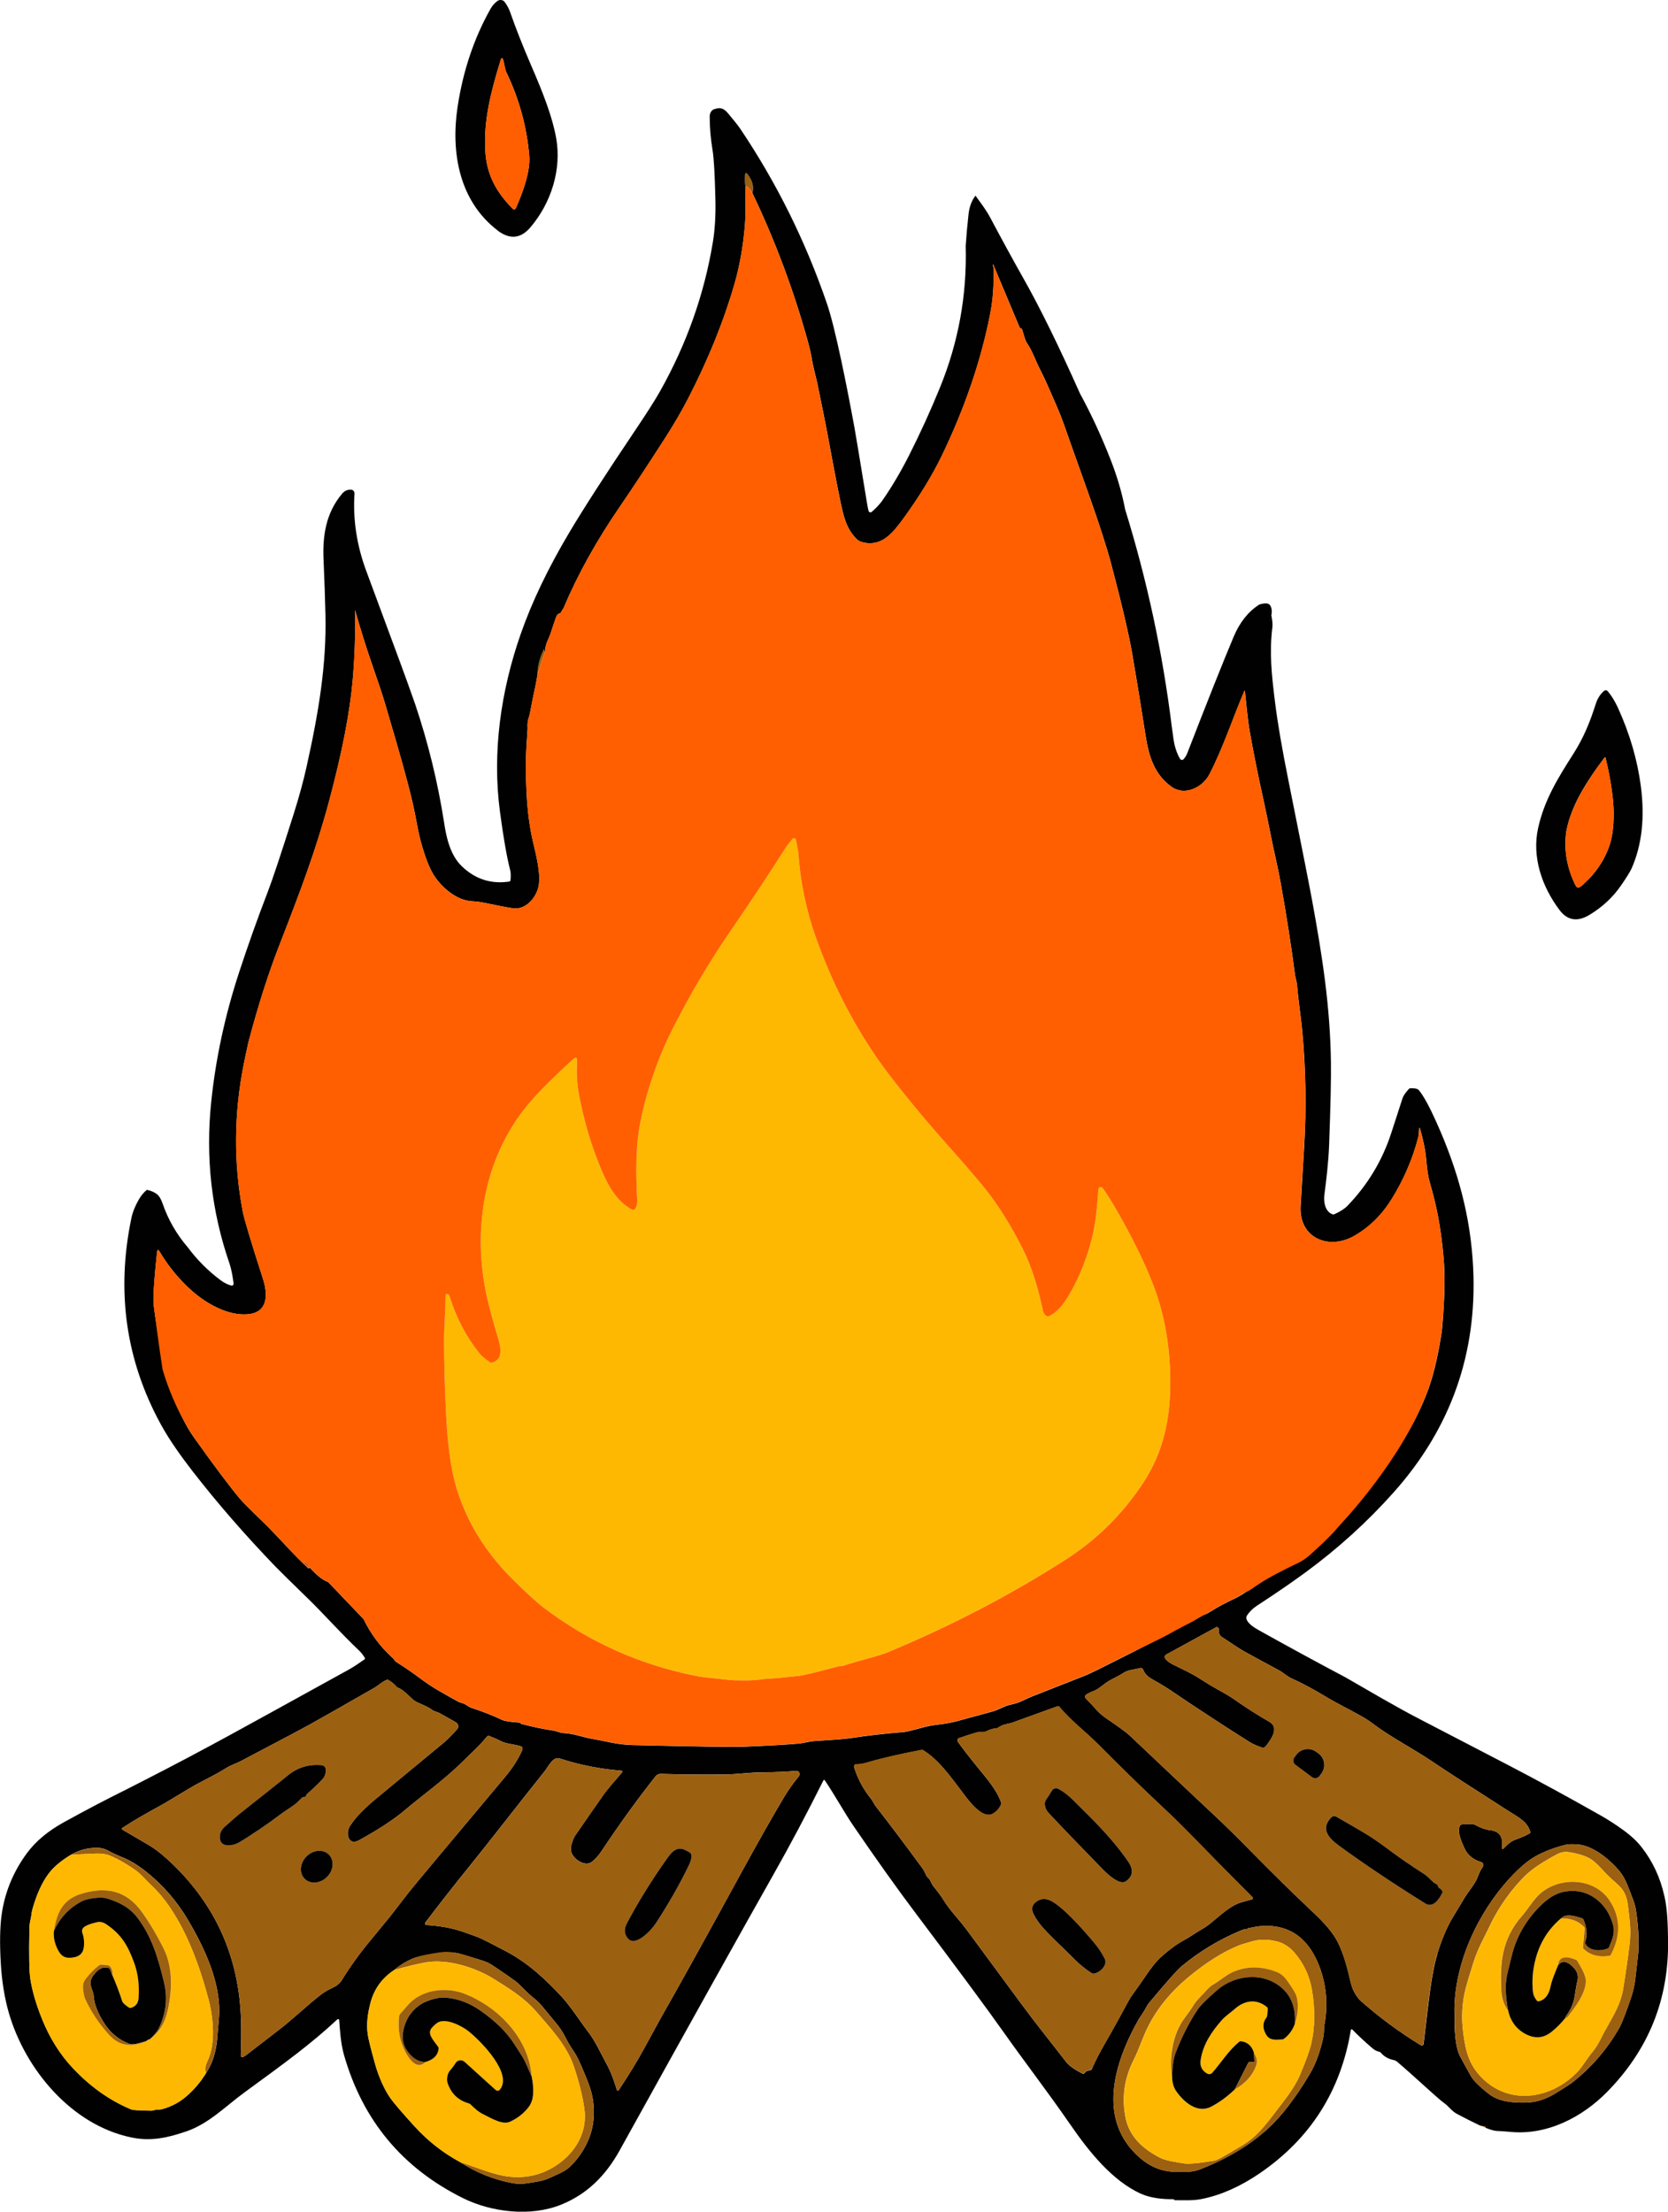 <?xml version="1.0" encoding="UTF-8"?>
<svg id="uuid-7c9be191-507e-4d94-9ae7-158a6317c6c4" data-name="圖層 1" xmlns="http://www.w3.org/2000/svg" width="377.13" height="500" viewBox="0 0 377.13 500">
<!-- MK_COLORS:#020101,#ff5f01,#9c6011,#ffb801 -->
  <path d="M112.46,52.06c-8.6-6.61-10.56-17.51-9.01-27.85,1.23-8.15,3.71-15.55,7.45-22.2.42-.74.95-1.34,1.59-1.8.52-.37,1.25-.26,1.63.26.55.75.96,1.51,1.22,2.27,1.24,3.57,2.85,7.65,4.83,12.24,2.65,6.11,4.75,11.52,5.59,16.3,1.23,7.02-1.11,14.55-5.82,20.1-2.21,2.61-4.71,2.83-7.49.69ZM114.64,16.72c-.54-1.13-.55-2.01-.81-2.99-.21-.78-.44-.79-.68-.01-2.11,6.93-3.83,13.43-3.42,20.41.31,5.44,2.5,9.32,6.22,13.09.16.16.42.16.58,0,.04-.04.07-.08.09-.13,1.51-3.41,3.36-8.33,3.04-11.93-.56-6.47-2.24-12.62-5.01-18.46Z" fill="#020101"/>
  <path d="M114.64,16.72c2.78,5.84,4.45,11.99,5.01,18.46.32,3.6-1.53,8.52-3.04,11.93-.09.21-.33.3-.54.21-.05-.02-.09-.05-.13-.09-3.72-3.77-5.91-7.65-6.22-13.09-.41-6.98,1.31-13.48,3.42-20.41.24-.78.46-.77.68.01.27.98.28,1.85.81,2.99Z" fill="#ff5f01"/>
  <path d="M170.08,43.62c-.74-1.3-1.25-1.73-1.53-1.3-.18-.99-.22-1.94-.11-2.86.06-.46.23-.51.52-.14,1.14,1.45,1.52,2.89,1.13,4.3Z" fill="#9c6011"/>
  <path d="M123.03,146.61s0-.03.01-.04c0-.01,0-.02,0-.01,0,.01-.01.03-.02.05Z" fill="#9c6011"/>
  <path d="M123.03,146.61c-.06.42,0,.65.18.68l-1.74,5.39c.03-2.17.55-4.19,1.57-6.07Z" fill="#9c6011"/>
  <path d="M366.49,200.21c-1.81,2.63-4.17,4.83-7.08,6.6-2.75,1.67-5.02,1.31-6.82-1.09-3.97-5.29-6.29-12.01-4.81-18.59,1.43-6.37,4.48-11.26,7.98-16.75,2.29-3.61,3.7-7.05,5.03-11.22.39-1.23,1-2.2,1.82-2.91.34-.3.66-.27.95.08.84,1,1.58,2.23,2.25,3.68,2.67,5.86,4.4,11.77,5.18,17.74.93,7.1.24,13.29-2.08,18.56-.32.72-1.12,2.02-2.42,3.9ZM356.72,200.67c.21.05.55-.13,1-.52,2.97-2.6,5.04-5.64,6.21-9.12.94-2.77,1.05-6.77.8-9.68-.26-2.98-.83-6.33-1.72-10.05-.01-.05-.04-.09-.09-.1-.05,0-.09.01-.12.05-2.31,3.04-4.19,5.88-5.62,8.5-1.4,2.56-2.91,6.27-3.16,9.18-.33,3.66.34,7.27,2.01,10.84.25.54.49.84.7.88Z" fill="#020101"/>
  <path d="M376.3,428.63c-.91-4.15-2.64-7.85-5.19-11.1-1.5-1.91-3.43-3.38-5.48-4.78-1.49-1.01-3-1.94-4.52-2.77-6.63-3.76-13.3-7.39-20.01-10.89-6.69-3.49-13.39-6.97-20.1-10.44-5.66-2.93-11.16-6.22-16.71-9.4-6.61-3.5-13.19-7.08-19.74-10.74-.87-.49-2.73-1.6-2.76-2.78,0-.19.05-.36.15-.51.57-.86,1.32-1.6,2.25-2.21,4.24-2.76,7.92-5.29,11.04-7.58,7.32-5.37,13.96-11.41,19.93-18.11,12.86-14.44,18.84-31.32,17.92-50.62-.56-11.85-3.56-22.4-8.27-32.91-1.59-3.56-2.92-6-3.99-7.31-.28-.34-.9-.49-1.86-.46-.19,0-.34.07-.46.21-.76.84-1.22,1.53-1.39,2.05-1.68,5.17-2.53,7.8-2.56,7.9-2.02,6.19-5.3,11.65-9.86,16.39-.66.69-1.65,1.33-2.97,1.92-.16.07-.32.08-.49.01-1.66-.65-2-2.79-1.79-4.39.42-3.19.93-7.41,1.07-11.29.33-8.84.46-15.05.41-18.62-.18-12.64-1.88-23.67-4.28-36.77-.57-3.12-2.33-12.03-5.28-26.73-1.47-7.29-2.49-13.23-3.06-17.81-.8-6.38-1.33-11.39-.61-17.15.07-.54-.01-1.42-.24-2.65.2-.94.09-1.7-.31-2.28-.33-.48-1.14-.53-2.42-.14-2.49,1.6-4.42,4.02-5.78,7.25-2.37,5.63-5.89,14.45-10.54,26.46-.16.4-.42.82-.78,1.25-.04.04-.08.08-.13.11-.24.14-.55.06-.69-.18-.5-.87-.89-1.84-1.17-2.91-.19-.73-.42-2.2-.7-4.43-2.08-16.75-5.59-33.09-10.53-49.02-.7-3.69-1.8-7.47-3.31-11.32-2.1-5.36-4.4-10.32-6.89-14.88-4.76-10.67-8.97-19.26-12.63-25.75-2.62-4.64-5.17-9.32-7.67-14.03-.95-1.8-2.15-3.32-3.34-4.99-.86,1.09-1.39,2.5-1.58,4.23-.26,2.36-.48,4.74-.64,7.13.31,11.12-1.64,21.81-5.84,32.09-2.13,5.22-4.45,10.3-6.96,15.26-1.92,3.79-3.95,7.21-6.08,10.27-.52.74-1.31,1.58-2.37,2.52-.05.04-.11.08-.17.09-.23.06-.48-.07-.54-.31-.1-.35-.23-.99-.38-1.93-1.64-10.01-2.57-15.63-2.8-16.87-1-5.44-1.98-10.46-2.96-15.06-1.3-6.1-2.39-10.45-3.28-13.04-4.85-14.12-11.37-27.27-19.55-39.44-.77-1.14-1.73-2.23-2.63-3.34-1.04-1.29-1.76-1.67-3.33-1.14-.69.24-.99,1.03-.99,1.66,0,2.49.22,5.03.65,7.62.3,1.79.51,5.51.64,11.15.08,3.43-.09,6.66-.56,9.54-1.94,11.8-5.91,23.04-11.92,33.73-1.15,2.05-3.07,5.06-5.75,9.04-6.59,9.79-11.52,17.44-14.79,22.93-4.81,8.09-8.49,15.76-11.02,23.03-4.48,12.83-6.46,26.73-4.67,40.12.78,5.87,1.55,10.25,2.29,13.13.16.6.19,1.38.09,2.34-.02.19-.12.29-.3.32-4.15.61-7.75-.57-10.78-3.54-2.53-2.47-3.43-6.41-3.92-9.74-1.43-9.17-3.62-18.12-6.57-26.88-1.17-3.33-2.37-6.67-3.61-10.01-3.19-8.6-5.67-15.28-7.43-20.05-2.15-5.8-3.04-11.62-2.66-17.49,0-.02,0-.04,0-.06,0-.47-.39-.85-.86-.84-.82.02-1.42.28-2,.99-3.59,4.3-4.37,9.39-4.14,14.77.21,4.8.35,8.95.43,12.46.26,11.26-1.48,21.92-4.28,34.49-.72,3.23-1.66,6.67-2.81,10.33-2.88,9.11-4.88,15.12-6,18.03-2.25,5.84-4.4,11.87-6.44,18.09-3.17,9.67-5.27,19.4-6.29,29.19-1.32,12.57.04,24.73,4.09,36.5.52,1.52.78,3.21.96,4.63,0,.06,0,.11-.01.17-.06.22-.29.35-.51.29-.84-.23-1.65-.63-2.43-1.22-2.82-2.1-5.29-4.58-7.41-7.43-2.53-2.94-4.43-6.24-5.7-9.92-.35-1-.76-1.69-1.23-2.06-.62-.49-1.4-.82-2.32-1.01-.72.6-1.32,1.33-1.81,2.18-.84,1.46-1.41,2.87-1.69,4.24-3.47,16.66-1.23,32.23,6.72,46.71,1.95,3.55,4.6,7.23,7.13,10.5,5.58,7.19,11.81,14.35,18.67,21.48.84.88,3.4,3.4,7.68,7.56,3.41,3.33,7.26,7.68,11.3,11.5.47.44.89.99,1.28,1.64.07.12.04.27-.08.35-.99.68-2.29,1.61-3.52,2.29-13.24,7.31-22.2,12.25-26.9,14.81-6.52,3.56-13.02,7-19.51,10.31-2.51,1.28-3.81,1.95-3.92,2-4.41,2.18-9.13,4.65-14.16,7.43-3.57,1.97-6.34,4.3-8.31,6.97-3.13,4.26-5.05,8.96-5.74,14.1-.36,2.73-.42,6.3-.17,10.72.24,4.13.85,7.91,1.84,11.33,3.7,12.71,14.16,25.35,27.78,28.13,4.38.9,8.16.05,12.4-1.41,5.02-1.73,8.77-5.63,12.98-8.71,9.75-7.13,15.09-11,21.1-16.59.04-.04.1-.06.16-.06.14,0,.26.09.26.23.16,2.27.35,5.27,1.07,7.82,4.22,14.82,13.2,25.63,26.96,32.44,6.43,3.18,15.21,4.22,22.06,1.49,5.98-2.38,10.19-6.65,13.32-12.3,16.08-29.01,27.64-49.75,34.69-62.22,3.85-6.8,7.63-13.93,11.35-21.37.11-.22.24-.23.38-.02,2.26,3.33,4.33,7.16,6.42,10.22,5.31,7.76,9.94,14.26,13.88,19.49,9.67,12.84,16.39,21.93,20.15,27.25,5.03,7.12,9.49,12.81,15.16,21,4.01,5.81,9.34,12.54,15.86,15.46,2.15.96,4.83,1.24,7.1,1.22.27,0,.43.08.47.23,2.65,0,4.23.12,6.28-.3,4.31-.89,8.63-2.82,12.97-5.78,11.46-7.83,18.33-18.62,20.61-32.39,0-.05.03-.09.06-.12.08-.07.21-.07.28.01,1.21,1.25,2.7,2.64,4.46,4.16.53.46,1.05.74,1.57.84.17.03.31.12.43.25.72.86,1.7,1.41,2.96,1.66.23.05.43.14.62.29,1.29,1.08,3.99,3.48,8.1,7.2,1.21,1.1,2.1,1.84,2.65,2.24,1.09.78,1.61,1.76,2.89,2.44,1.71.91,3.44,1.79,5.19,2.62l.57.13.26.08c.16-.04.29,0,.41.1,0,.06-.01.12-.02.19,1.16.46,2.01.7,2.55.72,1,.04,1.99.1,2.95.2,8.43.87,16.41-3.33,21.98-8.99,9.41-9.56,14.02-20.99,13.81-34.32-.06-3.78-.13-6.83-.82-10.01ZM204.36,107.93c-.59.92-1.16,1.86-1.75,2.78.59-.92,1.16-1.86,1.75-2.78ZM200.86,113.14c-.52.63-1.08,1.22-1.71,1.75.63-.53,1.19-1.12,1.71-1.75ZM199.36,115.92s-.04,0-.07,0c0,0,0,0-.01,0,.03,0,.05,0,.08,0ZM99.95,184.85c-.29-.76-.53-1.53-.72-2.32.2.79.44,1.56.72,2.32ZM98.02,178.16c-.16-.47-.26-.96-.28-1.47.02.5.11.99.28,1.47ZM96.89,173.7c.15.42.28.76.38,1.01-.1-.26-.23-.6-.38-1.01-.15-.42-.33-.92-.53-1.49.2.58.38,1.08.53,1.49ZM94.86,167.78c-.07-.21-.13-.47-.19-.79.06.32.12.58.19.79ZM49.1,461.01c-.29,3.06-1.13,5.62-2.53,7.68-1.23,2.01-2.73,3.78-4.52,5.3-1.5,1.28-3.22,2.2-5.16,2.76-.48.14-.86.19-1.15.16-.59-.08-.92.27-1.56.26-2.64-.04-4.14-.14-4.49-.28-4.8-1.99-9.17-5.07-13.12-9.24-2.97-3.13-5.33-6.88-7.08-11.25-1.33-3.3-2.2-6.29-2.62-8.98-.26-1.67-.34-5.48-.22-11.42.02-.76.1-1.41.24-1.96.25-.96.18-1.52.49-2.58.95-3.3,2.15-5.92,3.6-7.86,1.12-1.5,2.81-2.93,5.07-4.29,1.8-1.06,3.78-1.58,5.94-1.57.89,0,1.74.23,2.53.68.81.46,1.91.97,3.3,1.53,1.62.66,3.29,1.67,5.02,3.03,3.93,3.09,7.19,6.84,9.77,11.25,3.83,6.53,7.06,13.74,6.96,20.68-.01.77-.17,2.79-.48,6.08ZM77.21,447.76c-.32.53-1.03,1.15-1.71,1.47-1.26.6-2.2,1.14-2.83,1.62-3.15,2.43-6.31,5.48-9.32,7.82-1.39,1.09-3.95,3.05-7.65,5.9-.32.24-.55.39-.7.44-.39.14-.57,0-.56-.41.1-2.84.12-5.4.06-7.65-.37-14.66-5.95-26.89-16.73-36.69-1.47-1.34-2.85-2.38-4.14-3.14-3.58-2.09-5.57-3.26-5.98-3.5-.03-.02-.05-.04-.07-.07-.06-.09-.03-.22.06-.28,2.92-1.92,5.07-3.1,9.58-5.6.41-.23,2.33-1.38,5.77-3.46,2.33-1.41,5.46-2.78,8.19-4.52,1.03-.65,2.29-1.03,3.21-1.52,5.64-2.98,9.25-4.89,10.82-5.71,6.52-3.4,13-7.26,19.39-10.86.75-.42,1.92-1.47,2.79-1.8.18-.06.34-.05.5.05.83.53,1.4,1,1.7,1.42.1.14.24.24.4.29,1.05.35,2.37,1.76,3.48,2.76.73.65,2.93,1.25,4.18,2.21.58.45,1.22.44,1.89.85.23.14,1.26.71,3.09,1.73.41.23.68.42.78.57.28.39.25.93-.08,1.29-1.16,1.29-2.16,2.29-2.99,3-.54.46-4.97,4.12-13.29,10.98-3.09,2.55-5.98,4.85-7.94,7.88-1.02,1.59-.4,4.58,2.12,3.18,3.18-1.76,7.41-4.24,10.89-7.26,2.57-2.22,8.58-6.59,12.38-10.4,2.28-2.29,3.9-3.63,5.56-5.72.14-.18.38-.24.59-.16,1.19.47,1.98.82,2.39,1.05,1.29.73,2.78.73,4.52,1.2.55.15.71.49.48,1.01-.91,2.02-2.18,4.01-3.82,5.96-13.64,16.27-20.88,24.93-21.71,26-1.49,1.92-2.98,3.83-4.45,5.74-.34.43-1.87,2.3-4.6,5.6-2.28,2.76-4.36,5.67-6.25,8.73ZM132.81,484.27c-.98,2.13-2.31,4-3.99,5.6-1.2,1.14-2.94,1.72-4.4,2.43-1.59.77-3.03.92-5.2,1.27-1.14.18-2.24.18-3.3-.02-4.22-.77-8.18-2.35-11.87-4.75-3.86-2.08-7.31-4.78-10.34-8.11-2.74-3.01-4.53-5.1-5.38-6.27-1.46-2.03-2.72-4.97-3.52-7.8-.96-3.42-1.51-5.65-1.66-6.7-.31-2.17-.08-4.63.69-7.38.84-3.01,2.61-5.4,5.29-7.17,1.58-1.38,4.63-3.25,6.89-3.16.16,0,.3-.03.39-.11.02-.02.05-.05.1-.1.04-.04.09-.06.16-.05,1.09.13,2.36-.59,3.49-.56,1.33.04,2.26-.07,3.59.25.43.1,1.85.52,4.28,1.27.96.3,1.6.52,1.93.66.56.24,1.15.57,1.76.99,2.57,1.72,4.19,2.85,4.87,3.37,1.14.88,2.51,2.55,3.98,3.69.93.73,1.79,1.61,2.59,2.65.3.38,1.15,1.41,2.55,3.09.84,1,1.57,2.12,2.19,3.35.52,1.02,1.11,2.02,1.77,2.98.58.85,1.1,1.83,1.58,2.96.82,1.95,2.27,5.07,2.7,7.45.67,3.67.29,7.07-1.14,10.18ZM180.61,401.58c-1.29,1.57-2.35,3.06-3.19,4.46-2.65,4.42-5.93,10.21-9.84,17.37-7.93,14.52-14.07,25.6-18.42,33.24-.02.04-1.21,2.2-3.55,6.5-1.58,2.9-3.49,6.04-5.74,9.4-.03.05-.07.08-.13.09-.12.03-.24-.04-.27-.15-.61-2.02-1.28-3.97-2.34-5.91-1.52-2.78-2.51-5.12-4.2-7.31-1.57-2.01-3.84-5.61-5.92-7.85-3.64-3.93-7.62-7.67-12.61-10.29-3.04-1.6-4.9-2.55-5.6-2.87-.72-.33-2.03-.81-3.91-1.46-3.04-1.05-5.58-1.4-8.49-1.61-.07,0-.13-.03-.18-.07-.14-.11-.17-.32-.06-.47,3.14-4.13,6.21-8.06,9.22-11.78,6.09-7.53,10.57-13.43,17.83-22.52.53-.66,1.66-2.87,2.82-2.87.24,0,.57.07.99.21,4.26,1.37,8.76,2.24,13.49,2.62.04,0,.08.02.12.05.09.07.11.21.03.3-1.36,1.66-3.01,3.38-4.26,5.16-1.84,2.62-4,5.71-6.45,9.29-.2.29-.45.92-.74,1.89-.21.71-.19,1.37.06,1.98.58,1.42,3.05,3.14,4.59,1.91.78-.62,1.49-1.42,2.14-2.4,4.13-6.21,8.21-11.85,12.24-16.93.27-.34.68-.54,1.11-.53,4.82.14,9.71.18,14.66.13,2.52-.03,5.68-.48,8.45-.49,2.76,0,5.26-.11,7.52-.32.19-.02.39.04.54.16.32.26.36.73.1,1.04ZM191.91,393c-.98.15-3.58.35-7.79.61-1.21.08-2.42.48-3.6.58-2.97.25-7.17.49-12.59.71-2.27.09-10.58-.04-24.95-.39-1.59-.04-3.2-.23-4.81-.56-1.42-.3-3-.61-4.74-.93-1.44-.27-4.07-1.16-5.97-1.21-.79-.02-1.48-.43-2.37-.57-2.44-.37-4.86-.88-7.25-1.52-.02,0-.05-.02-.06-.05-.03-.04-.06-.08-.09-.11-.09-.08-.19-.12-.31-.13-2.01-.13-3.33-.34-3.97-.65-2.12-1.01-4.37-1.89-6.73-2.64-.82-.26-1.34-.89-2.1-1.09-.4-.1-.7-.21-.91-.31-.55-.28-2.07-1.13-4.53-2.55-1.35-.78-2.79-1.74-4.33-2.89-1.56-1.17-3.28-2.35-5.18-3.55-.42-.27-.56-.68-.85-.93-2.74-2.46-4.93-5.39-6.59-8.79l-7.99-8.37c-2.29-.87-3.71-2.91-5.39-4.58-.24-.24-.26-.22-.06.05.35.47.78.89,1.28,1.25,0,0,0,0,0,0,0,0,0,.01,0,.02l-.12.13s0,0,0,0c-.06.06-.16.06-.22,0-3.56-3.26-6.74-7.1-10.39-10.62-2.76-2.66-4.45-4.36-5.07-5.1-2.34-2.8-5.75-7.35-10.24-13.65-1.26-1.77-1.75-2.74-2.45-4.05-2.49-4.67-3.68-8.9-4.29-11.81-.96-4.32-1.86-9.19-2.53-14.5,0,0-.25-1.99.79-11.69.07-.63.26-.68.59-.13,2.03,3.41,4.5,6.39,7.4,8.94,3.25,2.84,8.08,5.59,12.54,5.2,4.58-.4,4.56-4.45,3.43-7.97-2.73-8.48-4.27-13.6-4.6-15.36-2.07-10.95-1.98-22.06.27-33.32.23-1.12.55-2.68.99-4.66.04-.19.1-.42.18-.71,2.12-7.98,4.4-15.09,6.83-21.34,4.73-12.16,8.3-21.52,11.31-32.78,2.9-10.85,4.66-19.93,5.3-27.22.47-5.42.64-10.61.5-15.57,0-.25.02-.25.09-.02,1.25,4.39,2.58,8.6,3.98,12.62,1.21,3.46,2.12,6.21,2.74,8.27.42,1.39,1.23,4.17,2.44,8.34,2.32,7.99,3.79,13.65,4.4,17,.49,2.64.87,4.49,1.16,5.56.95,3.56,1.95,6.18,2.99,7.84,1.76,2.79,5.17,5.79,8.68,5.95.89.04,1.77.15,2.64.33,3.32.69,5.52,1.11,6.59,1.26,2.93.42,5.32-2.42,5.82-5.02.54-2.76-.58-7.11-1.26-9.98-.75-3.16-1.23-6.78-1.45-10.86-.22-4.18-.23-7.83-.02-10.94.17-2.52.25-3.81.25-3.88-.09-1,.03-1.89.34-2.67.07-.19.26-1.08.55-2.66.41-2.24.97-4.41,1.31-6.64.02-2.17.55-4.19,1.57-6.07,0-.01,0-.03.01-.04,0-.01,0-.02,0-.01,0,.01-.01.03-.02.05-.06.42,0,.65.18.68-.02-1.57.87-2.95,1.22-4.01.39-1.21.8-2.43,1.23-3.66.19-.55.46-.86.79-.94.18-.04.31-.14.39-.31.05-.12.13-.27.25-.44.19-.28.28-.42.29-.43,3.19-7.58,7.46-15.26,12.79-23.03,2.77-4.04,6.09-9.07,9.96-15.09,2.14-3.33,3.95-6.42,5.41-9.25,4.63-8.98,8.15-17.71,10.57-26.19,1.09-3.81,1.84-8.01,2.25-12.6.27-2.95.13-5.97.18-9.01-.18-.99-.22-1.94-.11-2.86.06-.46.23-.51.52-.14,1.14,1.45,1.52,2.89,1.13,4.3,5.18,10.85,9.38,22.09,12.59,33.72.39,1.43.69,2.78.9,4.04.27,1.71.9,3.81,1.23,5.44,1.08,5.26,1.73,8.47,1.95,9.64,1.34,7.28,2.38,12.73,3.12,16.33.84,4.07,1.38,6.5,3.64,8.92.44.48,1.04.79,1.8.94,4.11.83,6.5-2.11,9.05-5.62,3.55-4.9,6.39-9.55,8.53-13.96,5.03-10.4,8.83-21.23,10.95-32.04.65-3.29.9-6.82.76-10.58,0-.11-.03-.22-.09-.31-.08-.14-.09-.25-.05-.33.03-.06.06-.06.09,0l5.91,14.09c.07.16.18.27.35.33.15.06.25.16.29.31.46,1.64.79,2.6.98,2.88,1.35,1.97,1.91,3.83,2.89,5.78.83,1.65,1.37,2.77,1.62,3.36.9,2.04,1.62,3.69,2.17,4.95.74,1.7,1.4,3.39,1.98,5.05,3.56,10.23,8.29,22.67,10.51,31.08,2.42,9.18,4,15.95,4.74,20.3,1.03,6.02,2.03,12.11,2.98,18.25.76,4.87,2,8.83,5.85,11.64,3.02,2.21,7.09.14,8.59-2.77,3.03-5.84,5.22-12.48,7.85-18.74.1-.23.16-.22.19.03.35,3.02.55,5.9,1.09,9.03.84,4.8,1.92,10.13,3.22,16.01.9,4.05,1.72,8.67,2.8,13.4.34,1.46.69,3.24,1.07,5.35,1.24,6.95,2.29,13.7,3.14,20.24.1.72.39,1.52.45,2.25.28,3.36.88,7.26,1.15,10.05.84,8.83,1,17.67.47,26.5-.13,2.12-.39,6.61-.8,13.46-.43,7.31,6.43,10.01,12.13,6.74,3.41-1.95,6.22-4.72,8.45-8.3,2.73-4.4,4.73-9.04,6.01-13.95.16-.62.13-1.29.2-1.91.04-.38.12-.38.22-.02.78,2.73,1.24,5.1,1.4,7.1.17,2.09.43,3.75.79,4.99,1.58,5.49,2.49,9.93,3.13,17.11.36,4.18.24,9.62-.38,16.3,0,0-.71,5.39-2.15,10.46-4.43,15.61-18.84,30.79-21.08,33.13-.75,1.12-1.45,1.97-1.95,2.54-.72.81-1.52,1.56-3.11,3.01-1.26,1.16-1.9,1.74-2.23,2-1.45,1.13-2.46,1.5-4.27,2.39-3.38,1.66-6.67,3.69-8.12,4.72-.28.2-1.25.9-2.67,1.73-.31.18-.51.34-1,.56-2.26,1.05-4.17,2.07-5.72,3.06-.71.45-1.27.71-1.68.79-.08.02-.16.04-.23.08-.13.06-.2.14-.22.16-.31.3-1.29.64-1.29.64-.94.33-2.27,1.28-6.37,3.47-.24.13-.46.24-.88.46-1.61.85-5.9,3.11-10.66,5.46-3.3,1.63-5.13,2.66-7.69,3.68-2.62,1.04-6.53,2.58-11.74,4.62-.01,0-.75.34-2.21,1.01-.61.28-1.38.51-2.29.7-1.42.29-2.62,1.14-4.03,1.53-.49.14-3.09.84-7.79,2.12-1.37.37-2.75.63-4.15.8-1.5.17-2.82.41-3.93.72-2.32.64-3.74.98-4.26,1.02-4.13.32-8.24.79-12.34,1.42ZM246.98,467.58c-.15.35-.52.54-1.09.58-.17.01-.31.08-.42.2l-.35.39c-.1.1-.21.13-.33.06-1.86-.94-3.11-1.83-3.75-2.67-3.15-4.1-6.85-8.67-10-12.95-3.68-5-7.87-10.68-12.57-17.05-.49-.67-1.34-1.7-2.53-3.11-1.12-1.32-1.94-2.41-2.47-3.27-.56-.92-1.38-2.04-2.46-3.37-.54-.66-.55-1.38-1.27-1.98-.14-.11-.24-.25-.31-.42-.32-.73-.62-1.29-.91-1.68-4-5.45-7.45-10.03-10.35-13.74-.25-.32-.46-.64-.64-.96-.24-.45-.45-.78-.62-.99-1.69-2.06-2.96-4.43-3.81-7.12-.02-.05-.02-.1-.02-.15,0-.28.22-.5.5-.49.73,0,1.3-.07,1.73-.19,3.81-1.11,8.14-2.12,12.99-3.03.18-.04.35,0,.51.1,3.53,2.19,6.19,6.05,8.83,9.51,1.2,1.57,4.42,6.19,6.87,4.78.8-.46,1.4-1.14,1.82-2.03.08-.16.09-.33.02-.51-1.03-2.88-3.17-5.31-5.16-7.76-2.4-2.96-3.94-4.96-4.64-6.01-.02-.04-.04-.08-.06-.12-.09-.26.05-.55.31-.64,1.53-.53,2.91-.97,4.14-1.32.64-.18,1.32.11,1.96-.19.98-.46,1.74-.69,2.27-.7.18,0,.34-.06.49-.16.54-.37,1.06-.61,1.55-.73.96-.22,1.5-.35,1.62-.4,4.4-1.6,7.81-2.83,10.21-3.69.21-.08.38-.03.52.14,2.47,3.04,5.95,5.63,8.73,8.44,5.1,5.15,9.93,9.85,14.47,14.1,2.31,2.16,4.79,4.6,7.45,7.33,4,4.11,8.33,8.5,12.99,13.16.04.04.06.08.07.13.03.15-.06.29-.2.33-.91.23-1.77.47-2.59.72-.73.23-1.52.62-2.36,1.18-.91.6-1.93,1.39-3.06,2.36-1.35,1.17-2.35,1.94-3.01,2.3-1.75.98-2.8,1.83-4.34,2.65-1.47.78-3.13,1.98-4.98,3.6-1.13.98-2.37,2.49-3.73,4.53-.62.93-1.75,2.54-3.4,4.83-.08.11-1.05,1.88-2.91,5.31-2.07,3.83-4.08,6.9-5.75,10.68ZM282.05,435.93s0,0,0,0c0,0,0,0,0,0,0-.01,0-.01,0,0,0,0,0,0,0,0ZM299.44,457.78c-.14.8-.06,1.6-.16,2.26-.17,1.17-.58,2.74-1.25,4.71-.51,1.49-1.19,2.96-2.05,4.39-3.17,5.27-6.26,9.29-9.26,12.04-4.13,3.79-9.31,6.89-15.55,9.31-.88.34-1.93.51-3.14.51-1.78,0-2.86-.02-3.22-.05-2.54-.21-4.88-1.23-7.02-3.07-9.96-8.59-5.82-21.62-.41-31.23.11-.2.47-.74,1.06-1.62.49-.73.82-1.57,1.36-2.22,3.92-4.71,6.38-7.48,7.37-8.3,4.01-3.33,8.5-6.04,13.47-8.11.52-.22,1.06-.33,1.61-.34.26,0,.26-.03,0-.09-.05-.01-.12-.02-.18-.02,1.35-.28,2.26-.44,2.7-.48,6.78-.65,11.15,2.84,13.52,9.06,1.62,4.25,2,8.67,1.15,13.27ZM324.98,441.77c-.63,2.01-1.19,4.87-1.69,8.59-.21,1.58-.69,5.49-1.42,11.73,0,.06-.03.11-.06.16-.11.19-.36.25-.55.13-4.85-2.96-9.35-6.28-13.51-9.96-.69-.61-1.29-1.45-1.79-2.53-.26-.56-.55-1.53-.86-2.91-.74-3.27-1.63-5.94-2.69-8.02-.93-1.83-2.68-3.96-5.26-6.39-4.88-4.6-9.81-9.44-14.78-14.52-2.62-2.67-5.13-5.14-7.53-7.39-6.44-6.04-12.92-12.16-19.45-18.34-.71-.67-2.39-1.9-5.03-3.69-1.01-.68-1.82-1.37-2.42-2.05-.6-.69-1.42-1.56-2.45-2.62-.02-.02-.04-.04-.05-.06-.17-.24-.12-.58.12-.75.42-.3.99-.58,1.72-.86,1.24-.47,2.51-1.8,3.59-2.36,1.74-.91,2.76-1.47,3.07-1.69,1.09-.75,2.38-.75,3.85-1.14.27-.07.55.07.65.33.66,1.64,1.7,1.95,3.63,3.09,1.05.62,1.84,1.11,2.37,1.47,6.35,4.3,12.39,8.25,18.14,11.87.82.52,1.95.94,2.71,1.2.33.11.7,0,.91-.28,1.15-1.53,3.19-4.18.76-5.56-2.47-1.4-5.12-3.09-7.95-5.07-.85-.59-2.12-1.35-3.82-2.28-1.11-.61-2.37-1.37-3.79-2.29-2.21-1.43-3.96-2.16-6.26-3.31-.74-.38-1.28-.78-1.61-1.21-.33-.43-.26-.78.21-1.04l11.15-6.11c.07-.04.16-.06.24-.06.25.01.44.22.43.47-.03.77.05,1.37.81,1.84,1.38.86,3.4,2.33,5.19,3.31,2.51,1.38,5.06,2.77,7.65,4.16.85.46,1.81,1.37,2.85,1.83,2.24,1,4.73,2.33,7.49,3.99,2.88,1.74,5.81,3.12,8.98,4.95.57.33,1.18.75,1.84,1.25,3.75,2.88,8.96,5.56,13.29,8.47,3.46,2.33,9.22,6.07,17.3,11.23,2.31,1.48,4.34,2.42,5.02,4.75.04.15-.02.31-.16.39-.85.49-1.86.93-3.03,1.34-1.12.39-1.93,1.09-2.71,1.94-.36.4-.52.33-.47-.21.21-2.06-.34-3.55-2.71-3.81-.99-.11-2.11-.5-3.34-1.18-.47-.26-1.48-.3-3.03-.12-.19.02-.33.11-.43.28-.75,1.3.38,3.69,1,5.09.69,1.55,1.95,2.59,3.76,3.13.08.02.16.06.23.12.32.24.38.69.14,1.01-.4.53-.76,1.26-1.1,2.19-.56,1.55-2,3.15-2.94,4.67-.45.74-1.39,2.3-2.81,4.67-1.25,2.09-2.39,4.8-3.43,8.13ZM370.27,442.67c-.31,2.69-.48,4.18-.51,4.49-.18,1.55-.49,3.02-.96,4.4-1.22,3.59-2.12,5.89-2.69,6.9-2.66,4.68-6.12,8.73-10.37,12.14-.63.5-2.04,1.42-4.23,2.75-2.11,1.28-4.29,1.95-6.52,1.99-2.97.06-6.09-.19-8.37-1.97-2.15-1.68-3.51-3.04-4.08-4.08-.78-1.42-1.55-2.83-2.34-4.24-1.28-2.32-1.4-6.75-1.31-10.08,0-.1,0-.16,0-.17,0,0-.02-.03-.04-.07,0-.02-.01-.06-.01-.13,0-10.69,5.22-22.07,12.52-30,2.17-2.35,4.13-4.01,5.87-4.97,1.98-1.09,4.23-1.94,6.75-2.57.61-.15,1.57-.17,2.87-.06,3.48.3,7.42,3.65,9.44,6.18,1.29,1.61,1.98,3.8,2.91,6.2.35.89.58,1.78.71,2.65.6,4.07.73,7.61.38,10.64Z" fill="#020101"/>
  <path d="M362.92,171.21c.05.01.08.04.09.1.89,3.72,1.46,7.07,1.72,10.05.25,2.91.13,6.91-.8,9.68-1.18,3.48-3.25,6.52-6.21,9.12-.45.39-.78.57-1,.52-.21-.04-.44-.34-.7-.88-1.67-3.57-2.34-7.18-2.01-10.84.25-2.91,1.76-6.62,3.16-9.18,1.44-2.62,3.31-5.46,5.62-8.5.03-.04.07-.06.12-.05Z" fill="#ff5f01"/>
  <path d="M189.33,376.78c-4.85,1.32-7.88,2.04-9.08,2.14-1.25.11-2.26.21-3.03.31-2.25.28-3.68.2-5.5.49-1.68.26-3.96.17-5.31.16-.87-.01-1.81-.09-2.82-.23-1.85-.25-4.04-.34-6.01-.73-12.75-2.49-24.3-7.64-34.66-15.47-1.37-1.04-3.6-3.06-6.67-6.07-7.57-7.4-12.66-16.37-14.3-26.54-.5-3.07-.85-6.54-1.05-10.39-.29-5.59-.46-11.17-.51-16.73-.03-3.24.36-7.21.35-10.82,0-.21.17-.38.38-.38.07,0,.13.02.19.05.16.1.28.27.35.53,1.48,4.75,3.68,8.98,6.61,12.69.56.71,1.41,1.44,2.54,2.18.12.08.27.11.41.07,2.64-.69,2.01-3.51,1.36-5.66-.81-2.64-1.52-5.2-2.13-7.67-3.57-14.39-1.82-29.84,6.66-42.05,3.21-4.62,8.02-9.13,12.4-13.15.7-.65,1.03-.49.97.46-.16,2.6-.03,5.02.39,7.27,1.14,6.17,2.87,11.97,5.19,17.42,1.46,3.44,3.46,7.02,6.81,8.76.29.15.65.04.8-.25.3-.54.43-1.16.4-1.85-.29-5.86-.47-12.25.9-18.56,1.6-7.39,4.11-14.4,7.54-21.04,3.88-7.52,8.02-14.52,12.79-21.46,4.49-6.52,8.61-12.74,12.36-18.66.27-.43.78-1.08,1.52-1.96.16-.19.45-.21.63-.05.08.07.13.15.15.25.21,1.08.48,2.21.55,3.13.48,6.47,1.75,12.66,3.83,18.58,3.47,9.9,8.08,19.05,13.83,27.46,1.52,2.21,3.68,5.06,6.48,8.54,3.03,3.77,6.16,7.45,9.36,11.05,4.16,4.67,7.1,8.08,8.82,10.25,2.92,3.67,5.71,8.13,8.36,13.37,2.19,4.32,3.59,9.28,4.6,14.02.13.62.43,1.05.89,1.29.16.09.32.09.48.01,2.08-.98,3.54-3.06,4.63-4.93,2.21-3.82,3.89-7.98,5.04-12.48.98-3.83,1.23-7.51,1.5-11.14.03-.43.23-.64.6-.62.15,0,.28.07.36.19,1.11,1.49,2.66,4.04,4.66,7.65,2.92,5.3,5.2,10.08,6.83,14.35,2.46,6.44,3.74,13.5,3.82,21.16.1,8.75-1.45,16.44-6.21,23.63-4.66,7.04-10.53,12.82-17.61,17.34-12.49,7.98-25.79,14.9-39.9,20.77-.88.36-1.94.72-3.2,1.07-3.62.99-5.89,1.65-6.83,1.98-.25.09-.51.14-.77.15-.29.01-.54.05-.75.11Z" fill="#ffb801"/>
  <path d="M326.37,284.41c-.63-7.18-1.54-11.62-3.13-17.11-.36-1.24-.62-2.9-.79-4.99-.16-2-.63-4.37-1.4-7.1-.1-.37-.18-.36-.22.02-.07.62-.04,1.29-.2,1.91-1.28,4.9-3.28,9.55-6.01,13.95-2.23,3.58-5.04,6.35-8.45,8.3-5.7,3.27-12.56.57-12.13-6.74.4-6.85.67-11.34.8-13.46.53-8.83.37-17.66-.47-26.5-.26-2.79-.87-6.69-1.15-10.05-.06-.72-.35-1.52-.45-2.25-.85-6.54-1.9-13.29-3.14-20.24-.38-2.1-.73-3.89-1.07-5.35-1.08-4.73-1.9-9.34-2.8-13.4-1.3-5.87-2.37-11.21-3.22-16.01-.55-3.14-.75-6.01-1.09-9.03-.03-.25-.09-.26-.19-.03-2.63,6.26-4.82,12.9-7.85,18.74-1.51,2.91-5.57,4.98-8.59,2.77-3.85-2.81-5.09-6.78-5.85-11.64-.95-6.15-1.95-12.23-2.98-18.25-.74-4.35-2.32-11.12-4.74-20.3-2.22-8.41-6.95-20.86-10.51-31.08-.58-1.66-1.24-3.34-1.98-5.05-.55-1.26-1.27-2.91-2.17-4.95-.26-.59-.8-1.71-1.62-3.36-.98-1.96-1.54-3.82-2.89-5.78-.19-.28-.51-1.23-.98-2.88-.04-.15-.14-.25-.29-.31-.16-.06-.28-.17-.35-.33l-5.91-14.09c-.03-.07-.06-.07-.09,0-.04.08-.02.19.05.33.05.1.08.2.09.31.14,3.76-.11,7.29-.76,10.58-2.12,10.81-5.92,21.63-10.95,32.04-2.13,4.41-4.98,9.06-8.53,13.96-2.55,3.52-4.95,6.45-9.05,5.62-.75-.15-1.35-.47-1.8-.94-2.27-2.42-2.8-4.85-3.64-8.92-.74-3.6-1.78-9.04-3.12-16.33-.21-1.17-.86-4.38-1.95-9.64-.33-1.63-.96-3.73-1.23-5.44-.21-1.27-.51-2.61-.9-4.04-3.21-11.64-7.41-22.88-12.59-33.72-.74-1.3-1.25-1.73-1.53-1.3-.05,3.04.09,6.06-.18,9.01-.41,4.59-1.16,8.79-2.25,12.6-2.42,8.48-5.94,17.21-10.57,26.19-1.46,2.83-3.26,5.92-5.41,9.25-3.87,6.02-7.2,11.05-9.96,15.09-5.34,7.78-9.6,15.45-12.79,23.03,0,.01-.1.16-.29.43-.12.17-.2.32-.25.44-.08.17-.2.27-.39.31-.34.08-.6.39-.79.94-.43,1.23-.83,2.45-1.23,3.66-.35,1.06-1.24,2.44-1.22,4.01l-1.74,5.39c-.34,2.24-.91,4.4-1.31,6.64-.29,1.58-.47,2.47-.55,2.66-.31.78-.43,1.67-.34,2.67,0,.07-.08,1.36-.25,3.88-.21,3.11-.21,6.76.02,10.94.22,4.08.7,7.7,1.45,10.86.68,2.87,1.8,7.22,1.26,9.98-.5,2.6-2.89,5.44-5.82,5.02-1.08-.15-3.27-.57-6.59-1.26-.87-.18-1.75-.29-2.64-.33-3.52-.16-6.93-3.16-8.68-5.95-1.04-1.66-2.04-4.27-2.99-7.84-.29-1.07-.68-2.93-1.16-5.56-.61-3.34-2.08-9.01-4.4-17-1.21-4.17-2.02-6.95-2.44-8.34-.62-2.06-1.53-4.82-2.74-8.27-1.4-4.02-2.73-8.23-3.98-12.62-.06-.24-.09-.23-.09.02.14,4.95-.03,10.14-.5,15.57-.63,7.3-2.4,16.37-5.3,27.22-3.01,11.26-6.58,20.62-11.31,32.78-2.43,6.25-4.71,13.36-6.83,21.34-.08.29-.13.52-.18.71-.43,1.99-.76,3.54-.99,4.66-2.25,11.26-2.34,22.37-.27,33.32.33,1.75,1.87,6.87,4.6,15.36,1.13,3.51,1.15,7.57-3.43,7.97-4.46.39-9.29-2.36-12.54-5.2-2.91-2.54-5.37-5.52-7.4-8.94-.33-.55-.52-.5-.59.13-1.04,9.72-.79,11.69-.79,11.69.6,4.62,1.24,9.48,2.05,14.78.83,2.85,2.26,6.94,4.78,11.52.82,1.48,1.36,2.53,2.45,4.05,4.48,6.3,7.9,10.85,10.24,13.65.63.75,2.32,2.45,5.07,5.1,3.65,3.52,6.83,7.35,10.39,10.62,0,0,0,0,0,0,.06.06.16.05.22-.02l.12-.13s0,0,0,0c0,0,0-.01,0-.02-.5-.36-.93-.78-1.28-1.25-.2-.27-.18-.29.06-.05,1.68,1.68,3.1,3.71,5.39,4.58l7.99,8.37c1.12,1.09,2.23,2.11,3.31,3.08,1.08.97,2.14,1.88,3.18,2.73-1.04-.85-2.1-1.76-3.18-2.73-1.08-.97-2.18-2-3.31-3.08,1.65,3.4,3.85,6.33,6.59,8.79.29.26.43.66.85.93,1.89,1.2,3.62,2.39,5.18,3.55,1.54,1.15,2.98,2.12,4.33,2.89,2.47,1.42,3.98,2.27,4.53,2.55.2.1.51.21.91.31.76.2,1.28.83,2.1,1.09,2.36.75,4.6,1.63,6.73,2.64.64.3,1.96.52,3.97.65.12,0,.22.05.31.13.03.03.06.06.09.11.02.03.04.04.06.05,2.39.64,4.81,1.15,7.25,1.52.9.14,1.58.56,2.37.57,1.9.05,4.53.93,5.97,1.21,1.74.33,3.32.64,4.74.93,1.62.34,3.22.52,4.81.56,14.36.35,22.68.48,24.95.39,5.42-.22,9.62-.46,12.59-.71,1.18-.1,2.4-.5,3.6-.58,4.22-.25,6.81-.46,7.79-.61,4.1-.63,8.21-1.1,12.34-1.42.52-.04,1.94-.38,4.26-1.02,1.12-.31,2.43-.55,3.93-.72,1.4-.16,2.78-.43,4.15-.8,4.71-1.28,7.3-1.98,7.79-2.12,1.4-.39,2.61-1.24,4.03-1.53.91-.18,1.67-.41,2.29-.7,1.46-.67,2.2-1.01,2.21-1.01,5.21-2.04,9.13-3.58,11.74-4.62,2.64-1.06,5.91-2.79,7.69-3.68,6.29-3.15,9.13-4.38,11.66-5.75,1.27-.69,2.19-1.23,3.93-2.12.89-.46,1.55-.77,2.51-1.34.56-.33.84-.52,1.46-.85.31-.16.68-.35,1.22-.66.29-.17.5-.3.57-.34,1.25-.77,3.2-1.9,5.72-3.06.44-.2.77-.39,1-.56.88-.68,1.7-.8,2.49-1.36,2.73-1.94,4.53-2.94,8.21-4.79,2.14-1.08,3.07-1.35,4.55-2.53.49-.39,1.08-.94,2.26-2.03.93-.86,1.68-1.55,2.6-2.49.67-.68,1.54-1.61,2.52-2.77,2.15-2.3,16.37-17.8,20.81-33.56,1.44-5.11,2.15-10.46,2.15-10.46.62-6.68.75-12.12.38-16.3ZM100.74,292.91c0-.07.02-.13.05-.19.11-.18.34-.24.52-.14.16.1.28.27.35.53,1.48,4.75,3.68,8.98,6.61,12.69.56.71,1.41,1.44,2.54,2.18.12.08.27.11.41.07,2.64-.69,2.01-3.51,1.36-5.66-.81-2.64-1.52-5.2-2.13-7.67-3.57-14.39-1.82-29.84,6.66-42.05,3.21-4.62,8.02-9.13,12.4-13.15.7-.65,1.03-.49.97.46-.16,2.6-.03,5.02.39,7.27,1.14,6.17,2.87,11.97,5.19,17.42,1.46,3.44,3.46,7.02,6.81,8.76.29.15.65.04.8-.25.3-.54.43-1.16.4-1.85-.29-5.86-.47-12.25.9-18.56,1.6-7.39,4.11-14.4,7.54-21.04,3.88-7.52,8.02-14.52,12.79-21.46,4.49-6.52,8.61-12.74,12.36-18.66.27-.43.78-1.08,1.52-1.96.07-.08.15-.13.25-.15.24-.05.48.11.53.35.21,1.08.48,2.21.55,3.13.48,6.47,1.75,12.66,3.83,18.58,3.47,9.9,8.08,19.05,13.83,27.46,1.52,2.21,3.68,5.06,6.48,8.54,3.03,3.77,6.16,7.45,9.36,11.05,4.16,4.67,7.1,8.08,8.82,10.25,2.92,3.67,5.71,8.13,8.36,13.37,2.19,4.32,3.59,9.28,4.6,14.02.13.62.43,1.05.89,1.29.16.09.32.09.48.01,2.08-.98,3.54-3.06,4.63-4.93,2.21-3.82,3.89-7.98,5.04-12.48.98-3.83,1.23-7.51,1.5-11.14.03-.43.23-.64.6-.62.15,0,.28.07.36.19,1.11,1.49,2.66,4.04,4.66,7.65,2.92,5.3,5.2,10.08,6.83,14.35,2.46,6.44,3.74,13.5,3.82,21.16.1,8.75-1.45,16.44-6.21,23.63-4.66,7.04-10.53,12.82-17.61,17.34-12.49,7.98-25.79,14.9-39.9,20.77-.88.36-1.94.72-3.2,1.07-3.62.99-5.89,1.65-6.83,1.98-.25.09-.51.14-.77.15-.29.01-.54.05-.75.11-4.85,1.32-7.88,2.04-9.08,2.14-1.25.11-2.26.21-3.03.31-2.25.28-3.68.2-5.5.49-1.68.26-3.96.17-5.31.16-.87-.01-1.81-.09-2.82-.23-1.85-.25-4.04-.34-6.01-.73-12.75-2.49-24.3-7.64-34.66-15.47-1.37-1.04-3.6-3.06-6.67-6.07-7.57-7.4-12.66-16.37-14.3-26.54-.5-3.07-.85-6.54-1.05-10.39-.29-5.59-.46-11.17-.51-16.73-.03-3.24.36-7.21.35-10.82ZM125.27,389.81c-2.91-1.06-6.53-2-9.11-3-4.26-1.65-8.19-3.35-11.78-5.12-1.79-.88-3.51-1.78-5.13-2.69,1.63.91,3.34,1.81,5.13,2.69,3.59,1.77,7.52,3.47,11.78,5.12,2.58,1,6.2,1.95,9.11,3,.92.34,1.84.6,2.75.81-.91-.2-1.83-.47-2.75-.81ZM144.05,392.93c-.46-.04-.95-.09-1.46-.14-3.79-.36-8.35-1.03-13.66-1.98,5.32.96,9.87,1.62,13.66,1.98.51.05,1,.1,1.46.14.69.07,1.33.13,1.9.19-.58-.06-1.21-.12-1.9-.19ZM147.03,393.22c.33.03.64.06.92.09-.28-.03-.59-.06-.92-.09ZM149.92,393.51c-.19-.02-.49-.05-.9-.1.4.04.7.07.9.1.19.02.36.08.51.17-.16-.1-.33-.15-.51-.17ZM151.83,394.12c-.14-.02-.27-.04-.4-.06.13.03.26.05.4.06.86.1,1.72.19,2.59.25-.86-.07-1.73-.15-2.59-.25ZM157.01,394.53c.86.04,1.73.06,2.59.07-.86-.01-1.73-.03-2.59-.07Z" fill="#ff5f01"/>
  <path d="M247.27,382.29c1.24-.47,2.51-1.8,3.59-2.36,1.74-.91,2.76-1.47,3.07-1.69,1.09-.75,2.38-.75,3.85-1.14.27-.07.55.07.65.33.66,1.64,1.7,1.95,3.63,3.09,1.05.62,1.84,1.11,2.37,1.47,6.35,4.3,12.39,8.25,18.14,11.87.82.52,1.95.94,2.71,1.2.33.11.7,0,.91-.28,1.15-1.53,3.19-4.18.76-5.56-2.47-1.4-5.12-3.09-7.95-5.07-.85-.59-2.12-1.35-3.82-2.28-1.11-.61-2.37-1.37-3.79-2.29-2.21-1.43-3.96-2.16-6.26-3.31-.74-.38-1.28-.78-1.61-1.21-.33-.43-.26-.78.21-1.04l11.15-6.11c.22-.12.49-.04.61.17.04.07.06.16.06.24-.03.77.05,1.37.81,1.84,1.38.86,3.4,2.33,5.19,3.31,2.51,1.38,5.06,2.77,7.65,4.16.85.46,1.81,1.37,2.85,1.83,2.24,1,4.73,2.33,7.49,3.99,2.88,1.74,5.81,3.12,8.98,4.95.57.33,1.18.75,1.84,1.25,3.75,2.88,8.96,5.56,13.29,8.47,3.46,2.33,9.23,6.07,17.3,11.23,2.31,1.48,4.34,2.42,5.02,4.75.04.15-.02.31-.16.39-.85.49-1.86.93-3.03,1.34-1.12.39-1.93,1.09-2.71,1.94-.36.4-.52.33-.47-.21.21-2.06-.34-3.55-2.71-3.81-.99-.11-2.11-.5-3.34-1.18-.47-.26-1.48-.3-3.03-.12-.19.02-.33.11-.43.28-.75,1.3.38,3.69,1,5.09.69,1.55,1.95,2.59,3.76,3.13.38.11.6.51.49.9-.02.08-.06.16-.12.23-.4.53-.76,1.26-1.1,2.19-.56,1.55-2,3.15-2.94,4.67-.45.74-1.39,2.3-2.81,4.67-1.25,2.09-2.39,4.8-3.43,8.13-.63,2.01-1.19,4.87-1.69,8.59-.21,1.58-.69,5.49-1.42,11.73-.02.22-.22.37-.44.35-.06,0-.11-.03-.16-.06-4.85-2.96-9.35-6.28-13.51-9.96-.69-.61-1.29-1.45-1.79-2.53-.26-.56-.55-1.53-.86-2.91-.74-3.27-1.63-5.94-2.69-8.02-.93-1.83-2.68-3.96-5.26-6.39-4.88-4.6-9.81-9.44-14.78-14.52-2.62-2.67-5.13-5.14-7.53-7.39-6.44-6.04-12.92-12.16-19.45-18.34-.71-.67-2.39-1.9-5.03-3.69-1.01-.68-1.82-1.37-2.42-2.05-.6-.69-1.42-1.56-2.46-2.62-.21-.21-.2-.55,0-.76.02-.02.04-.04.06-.05.42-.3.99-.58,1.72-.86ZM292.9,398.98l3.74,2.79c.53.4,1.28.29,1.68-.24,0,0,0,0,0,0l.44-.59c1.07-1.43.78-3.46-.65-4.53h0s-.47-.36-.47-.36c-1.43-1.07-3.46-.78-4.53.65l-.44.59c-.4.53-.29,1.28.24,1.68ZM325.12,426.41c-.05-.27-.24-.47-.57-.59-.16-.06-.31-.16-.43-.28-1-.99-1.72-1.61-2.13-1.88-2.91-1.85-5.49-3.62-7.75-5.32-2.34-1.76-4.3-3.1-5.9-4.04-3.27-1.92-5.34-3.12-6.19-3.59-.45-.25-.86-.19-1.22.19-2.5,2.65-.4,4.74,1.76,6.32,5.6,4.1,12.12,8.46,19.56,13.1,1.74,1.08,3.11-.93,3.82-2.38.08-.15.07-.31,0-.46-.14-.26-.36-.48-.65-.64-.16-.09-.28-.25-.31-.43Z" fill="#9c6011"/>
  <path d="M89.99,381.56c1.05.35,2.37,1.76,3.48,2.76.73.65,2.93,1.25,4.18,2.21.58.45,1.22.44,1.89.85.23.14,1.26.71,3.09,1.73.41.23.68.42.78.57.28.39.25.93-.08,1.29-1.16,1.29-2.16,2.29-2.99,3-.54.46-4.97,4.12-13.29,10.98-3.09,2.55-5.98,4.85-7.94,7.88-1.02,1.59-.4,4.58,2.12,3.18,3.18-1.76,7.41-4.24,10.89-7.26,2.57-2.22,8.58-6.59,12.38-10.4,2.28-2.29,3.9-3.63,5.56-5.72.14-.18.38-.24.59-.16,1.19.47,1.98.82,2.39,1.05,1.29.73,2.78.73,4.52,1.2.55.15.71.49.48,1.01-.91,2.02-2.18,4.01-3.82,5.96-13.64,16.27-20.88,24.93-21.71,26-1.49,1.92-2.98,3.83-4.45,5.74-.34.43-1.87,2.3-4.6,5.6-2.28,2.76-4.36,5.67-6.25,8.73-.32.53-1.03,1.15-1.71,1.47-1.26.6-2.2,1.14-2.83,1.62-3.15,2.43-6.31,5.48-9.32,7.82-1.39,1.09-3.95,3.05-7.65,5.9-.32.24-.55.39-.7.44-.39.14-.57,0-.56-.41.1-2.84.12-5.4.06-7.65-.37-14.66-5.95-26.89-16.73-36.69-1.47-1.34-2.85-2.38-4.14-3.14-3.58-2.09-5.57-3.26-5.98-3.5-.1-.06-.13-.18-.08-.28.02-.03.04-.05.07-.07,2.92-1.92,5.07-3.1,9.58-5.6.41-.23,2.33-1.38,5.77-3.46,2.33-1.41,5.46-2.78,8.19-4.52,1.03-.65,2.29-1.03,3.21-1.52,5.64-2.98,9.25-4.89,10.82-5.71,6.52-3.4,13-7.26,19.39-10.86.75-.42,1.92-1.47,2.79-1.8.18-.06.34-.05.5.05.83.53,1.4,1,1.7,1.42.1.14.24.24.4.29ZM69.35,405.64c2.36-2.12,3.67-3.41,3.92-3.88.35-.63.47-1.27.35-1.9-.07-.42-.42-.75-.85-.79-3-.29-5.63.53-7.89,2.47-.44.37-4.02,3.22-10.76,8.55-.53.41-1.62,1.37-3.29,2.87-.95.86-1.31,1.85-1.06,2.97.41,1.86,3.07,1.3,4.18.65,2.93-1.71,6.29-4,10.08-6.86.03-.02.72-.49,2.1-1.41.65-.43,1.33-1.04,2.04-1.81.12-.14.27-.21.46-.23.39-.03.6-.17.62-.42.01-.08.05-.16.11-.21ZM68.89,424.76c1.29,1.27,3.55,1.08,5.05-.44h0c1.5-1.52,1.68-3.78.39-5.06h0c-1.29-1.27-3.55-1.08-5.05.44-1.5,1.52-1.68,3.78-.39,5.06h0Z" fill="#9c6011"/>
  <path d="M225.69,390.57c.54-.37,1.06-.61,1.55-.73.96-.22,1.5-.35,1.62-.4,4.4-1.6,7.81-2.83,10.21-3.69.21-.08.38-.03.52.14,2.47,3.04,5.95,5.63,8.73,8.44,5.1,5.15,9.93,9.85,14.47,14.1,2.31,2.16,4.79,4.6,7.45,7.33,4,4.11,8.33,8.5,12.99,13.16.11.11.11.28,0,.39-.04.04-.08.06-.13.07-.91.23-1.77.47-2.59.72-.73.23-1.52.62-2.36,1.18-.91.6-1.93,1.39-3.06,2.36-1.35,1.17-2.35,1.94-3.01,2.3-1.75.98-2.8,1.83-4.34,2.65-1.47.78-3.13,1.98-4.99,3.6-1.13.98-2.37,2.49-3.73,4.53-.62.93-1.75,2.54-3.4,4.83-.08.11-1.05,1.88-2.91,5.31-2.07,3.83-4.08,6.9-5.75,10.68-.15.35-.52.54-1.09.58-.17.01-.31.08-.42.2l-.35.39c-.1.1-.21.13-.33.06-1.86-.94-3.11-1.83-3.75-2.67-3.15-4.1-6.85-8.67-10-12.95-3.68-5-7.87-10.68-12.57-17.05-.49-.67-1.34-1.7-2.53-3.11-1.12-1.32-1.94-2.41-2.47-3.27-.56-.92-1.38-2.04-2.46-3.37-.54-.66-.55-1.38-1.27-1.98-.14-.11-.24-.25-.31-.42-.32-.73-.62-1.29-.91-1.68-4-5.45-7.45-10.03-10.35-13.74-.25-.32-.46-.64-.64-.96-.24-.45-.45-.78-.62-.99-1.69-2.06-2.96-4.43-3.81-7.12-.08-.26.06-.54.32-.63.05-.02.1-.02.15-.02.73,0,1.3-.07,1.73-.19,3.81-1.11,8.14-2.12,12.99-3.03.18-.04.35,0,.51.1,3.53,2.19,6.19,6.05,8.83,9.51,1.2,1.57,4.42,6.19,6.87,4.78.8-.46,1.4-1.14,1.82-2.03.08-.16.09-.33.02-.51-1.03-2.88-3.17-5.31-5.16-7.76-2.4-2.96-3.94-4.96-4.64-6.01-.15-.23-.09-.54.14-.7.04-.02.08-.04.12-.06,1.53-.53,2.91-.97,4.14-1.32.64-.18,1.32.11,1.96-.19.98-.46,1.74-.69,2.27-.7.18,0,.34-.06.49-.16ZM236.23,407.72c.01.81.31,1.53.88,2.15,2.47,2.66,6.59,6.94,12.34,12.84.88.9,3.7,3.58,5.06,2.63,1.63-1.14,1.83-2.61.6-4.42-3.55-5.22-8.15-9.7-12.49-13.97-1.17-1.15-2.28-1.99-3.33-2.54-.52-.27-1.17-.08-1.47.42-.48.79-.78,1.26-.9,1.42-.47.59-.7,1.08-.69,1.47ZM247.49,439.35c-3.15-3.75-5.7-6.43-7.64-8.04-1.67-1.38-3.4-2.67-5.24-1.59-1.2.71-1.54,1.66-1,2.84,1.4,3.08,4.38,5.42,9.42,10.47,1.06,1.07,2.32,2.08,3.76,3.03.15.1.33.14.51.12,1.23-.15,3.22-1.87,2.46-3.36-.67-1.31-1.43-2.46-2.28-3.47Z" fill="#9c6011"/>
  <path d="M292.9,398.98c-.53-.4-.64-1.15-.24-1.68l.44-.59c1.07-1.43,3.1-1.72,4.53-.65l.47.35c1.43,1.07,1.73,3.1.66,4.53h0s-.44.59-.44.59c-.4.53-1.15.64-1.68.24,0,0,0,0,0,0l-3.74-2.79Z" fill="#020101"/>
  <path d="M129.94,415.13c-.2.29-.45.92-.74,1.89-.21.71-.19,1.37.06,1.98.58,1.42,3.05,3.14,4.59,1.91.78-.62,1.49-1.42,2.14-2.4,4.13-6.21,8.21-11.85,12.24-16.93.27-.34.68-.54,1.11-.53,4.82.14,9.71.18,14.66.13,2.52-.03,5.68-.48,8.45-.49,2.76,0,5.26-.11,7.52-.32.41-.04.77.26.8.67.02.19-.04.39-.16.54-1.29,1.57-2.35,3.06-3.19,4.46-2.65,4.42-5.93,10.21-9.84,17.37-7.93,14.52-14.07,25.6-18.42,33.24-.02.04-1.21,2.2-3.55,6.5-1.58,2.9-3.49,6.04-5.74,9.4-.07.1-.2.13-.3.07-.05-.03-.08-.07-.09-.13-.61-2.02-1.28-3.97-2.34-5.91-1.52-2.78-2.51-5.12-4.2-7.31-1.57-2.01-3.84-5.61-5.92-7.85-3.64-3.93-7.62-7.67-12.61-10.29-3.04-1.6-4.9-2.55-5.6-2.87-.72-.33-2.03-.81-3.91-1.46-3.04-1.05-5.58-1.4-8.49-1.61-.18-.01-.32-.17-.31-.35,0-.07.03-.13.07-.18,3.14-4.13,6.21-8.06,9.22-11.78,6.09-7.53,10.57-13.43,17.83-22.52.53-.66,1.66-2.87,2.82-2.87.24,0,.57.07.99.21,4.26,1.37,8.76,2.24,13.49,2.62.12,0,.21.11.2.23,0,.04-.02.08-.05.12-1.36,1.66-3.01,3.38-4.26,5.16-1.84,2.62-4,5.71-6.45,9.29ZM150.74,420.26c-3.52,4.99-6.52,9.84-9.01,14.56-.67,1.27-.61,2.4.19,3.38,1.73,2.13,5.42-1.95,6.31-3.31,2.98-4.56,5.48-8.96,7.52-13.19.28-.58.6-1.56.61-2.08,0-.8-.81-1.02-1.31-1.31-2.03-1.15-3.33.56-4.31,1.95Z" fill="#9c6011"/>
  <path d="M69.25,405.85c-.03.25-.23.39-.62.42-.18.01-.33.09-.46.23-.71.78-1.39,1.38-2.04,1.81-1.37.92-2.07,1.39-2.1,1.41-3.79,2.86-7.15,5.14-10.08,6.86-1.11.65-3.76,1.21-4.18-.65-.25-1.12.11-2.11,1.06-2.97,1.67-1.5,2.77-2.45,3.29-2.87,6.74-5.33,10.32-8.18,10.76-8.55,2.26-1.93,4.89-2.76,7.89-2.47.43.04.78.37.85.79.11.63,0,1.27-.35,1.9-.26.47-1.57,1.76-3.92,3.88-.06.05-.1.13-.11.21Z" fill="#020101"/>
  <path d="M236.92,406.25c.12-.15.42-.63.9-1.42.3-.51.94-.69,1.47-.42,1.05.54,2.17,1.39,3.33,2.54,4.34,4.28,8.95,8.75,12.49,13.97,1.23,1.81,1.03,3.29-.6,4.42-1.36.94-4.18-1.73-5.06-2.63-5.75-5.9-9.87-10.18-12.34-12.84-.58-.62-.87-1.34-.88-2.15,0-.39.22-.88.69-1.47Z" fill="#020101"/>
  <path d="M325.43,426.85c.29.16.51.37.65.64.08.15.08.31,0,.46-.71,1.45-2.09,3.46-3.82,2.38-7.44-4.64-13.97-9.01-19.56-13.1-2.15-1.58-4.26-3.67-1.76-6.32.36-.38.76-.44,1.22-.19.85.47,2.91,1.67,6.19,3.59,1.59.93,3.56,2.28,5.9,4.04,2.26,1.69,4.84,3.47,7.75,5.32.42.27,1.13.9,2.13,1.88.12.12.26.21.43.28.33.13.52.33.57.59.03.18.15.34.31.43Z" fill="#020101"/>
  <path d="M328.88,454.8s-.02-.03-.04-.07c0-.02-.01-.06-.01-.13,0-10.69,5.22-22.07,12.52-30,2.17-2.35,4.13-4.01,5.87-4.97,1.98-1.09,4.23-1.94,6.75-2.57.61-.15,1.57-.17,2.87-.06,3.48.3,7.42,3.65,9.44,6.18,1.29,1.61,1.98,3.8,2.91,6.2.35.89.58,1.78.71,2.65.6,4.07.73,7.61.38,10.64-.31,2.69-.48,4.18-.51,4.49-.18,1.55-.49,3.02-.96,4.4-1.22,3.59-2.12,5.89-2.69,6.9-2.66,4.68-6.12,8.73-10.37,12.14-.63.5-2.04,1.42-4.23,2.75-2.11,1.28-4.29,1.95-6.52,1.99-2.97.06-6.09-.19-8.37-1.97-2.15-1.68-3.51-3.04-4.08-4.08-.78-1.42-1.55-2.83-2.34-4.24-1.28-2.32-1.4-6.75-1.31-10.08,0-.1,0-.16,0-.17ZM363.27,423.73c-1.3-1.36-2.71-3.06-4.16-3.75-1.24-.6-2.73-1.02-4.48-1.27-.88-.13-1.77.05-2.66.53-3.19,1.71-5.5,3.26-6.94,4.63-2.99,2.86-6.1,7.1-8.12,11.37-1.41,2.98-2.77,5.25-3.73,8.31-.92,2.91-1.53,4.95-1.82,6.1-.81,3.16-.98,6.49-.52,9.99.57,4.28,1.37,7.23,4.23,10.11,6.29,6.31,15.72,4.79,21.64-1.42,1.06-1.1,2.09-2.95,3.13-4.18.78-.92,1.48-2.02,2.1-3.28,1.84-3.74,4.36-6.97,5.07-11.33.63-3.9,1.11-7.3,1.45-10.2.36-3.05-.03-5.37-.38-8.44-.46-4.16-2.3-4.55-4.82-7.19Z" fill="#9c6011"/>
  <path d="M46.57,468.7c-.23-.91-.14-1.78.28-2.62,1.97-3.94,1.38-9.95.28-14.12-1.61-6.09-3.52-11.32-5.74-15.68-1.8-3.53-4.16-7.23-7-9.89-1.29-1.21-2.5-2.69-3.71-3.55-1.93-1.38-3.88-2.49-5.83-3.33-.82-.35-1.87-.5-3.14-.46-1.88.06-3.77.16-5.67.28,1.8-1.06,3.78-1.58,5.94-1.57.89,0,1.74.23,2.53.68.81.46,1.91.97,3.3,1.53,1.62.66,3.29,1.67,5.02,3.03,3.93,3.09,7.19,6.84,9.77,11.25,3.83,6.53,7.06,13.74,6.96,20.68-.01.77-.17,2.79-.48,6.08-.29,3.06-1.13,5.62-2.53,7.68Z" fill="#9c6011"/>
  <path d="M150.74,420.26c.98-1.39,2.28-3.1,4.31-1.95.5.28,1.31.5,1.31,1.31,0,.52-.32,1.5-.61,2.08-2.04,4.23-4.54,8.63-7.52,13.19-.89,1.36-4.59,5.45-6.31,3.31-.8-.99-.86-2.11-.19-3.38,2.49-4.72,5.49-9.57,9.01-14.56Z" fill="#020101"/>
  <ellipse cx="71.61" cy="422.01" rx="3.87" ry="3.28" transform="translate(-278.72 176.07) rotate(-45.3)" fill="#020101"/>
  <path d="M363.27,423.73c2.52,2.64,4.36,3.03,4.82,7.19.34,3.08.73,5.39.38,8.44-.34,2.89-.83,6.29-1.45,10.2-.7,4.35-3.22,7.58-5.07,11.33-.62,1.27-1.32,2.36-2.1,3.28-1.03,1.22-2.07,3.07-3.13,4.18-5.92,6.2-15.35,7.73-21.64,1.42-2.86-2.88-3.66-5.83-4.23-10.11-.46-3.5-.29-6.83.52-9.99.3-1.15.9-3.19,1.82-6.1.96-3.06,2.32-5.33,3.73-8.31,2.02-4.27,5.14-8.52,8.12-11.37,1.43-1.38,3.75-2.92,6.94-4.63.89-.48,1.78-.65,2.66-.53,1.74.25,3.24.67,4.48,1.27,1.45.7,2.86,2.4,4.16,3.75ZM341,454.59c.58,2.46,1.92,4.22,4.04,5.31,2.06,1.05,3.97.87,5.74-.54,1.17-.94,2.22-1.99,3.15-3.16.24-.03.44-.14.58-.33,1.78-2.36,3.83-4.97,4.05-7.83.11-1.48-1.33-3.67-1.89-4.67-.09-.16-.21-.27-.38-.34-2.5-1-3.83-.6-4.01,1.22-.61,1.6-1.36,3.16-1.69,4.77-.33,1.59-1.02,3.06-2.7,3.41-.16.04-.33-.03-.43-.17-.49-.65-.77-1.25-.84-1.81-.31-2.56-.1-5.16.63-7.8.99-3.6,2.88-6.58,5.65-8.94,2.1-.1,3.84.53,5.19,1.89.13.13.18.28.17.46l-.39,4.09c-.02.19.05.37.19.5,1.58,1.4,3.51,1.9,5.78,1.5.16-.03.29-.13.36-.27,2.28-4.46,2.15-8.57-.4-12.33-3.52-5.19-11.48-5.3-15.8-1.27-1.39,1.3-2.64,3.43-3.88,4.83-4.65,5.28-5.01,10.73-4.7,17.03.08,1.66.6,3.14,1.55,4.45Z" fill="#ffb801"/>
  <path d="M46.57,468.7c-1.23,2.01-2.73,3.78-4.52,5.3-1.5,1.28-3.22,2.2-5.16,2.76-.48.14-.86.19-1.15.16-.59-.08-.92.27-1.56.26-2.64-.04-4.14-.14-4.49-.28-4.8-1.99-9.17-5.07-13.12-9.24-2.97-3.13-5.33-6.88-7.08-11.25-1.33-3.3-2.2-6.29-2.62-8.98-.26-1.67-.34-5.48-.22-11.42.02-.76.1-1.41.24-1.96.25-.96.18-1.52.49-2.58.95-3.3,2.15-5.92,3.6-7.86,1.12-1.5,2.81-2.93,5.07-4.29,1.89-.12,3.78-.21,5.67-.28,1.28-.05,2.32.11,3.14.46,1.95.84,3.89,1.95,5.83,3.33,1.21.86,2.43,2.34,3.71,3.55,2.84,2.66,5.2,6.36,7,9.89,2.22,4.36,4.13,9.59,5.74,15.68,1.1,4.17,1.68,10.18-.28,14.12-.42.84-.51,1.71-.28,2.62ZM12.19,436.58c-.12,1.52.22,3,1.02,4.44.81,1.47,1.75,1.75,3.32,1.53,1.28-.18,2.06-.8,2.34-1.84.23-.86.23-2.48-.2-3.6-.25-.65-.09-1.16.49-1.54.55-.37,1.47-.7,2.78-1,.71-.17,1.43,0,2.17.51,3.4,2.33,4.8,4.78,6.22,8.63.88,2.39,1.22,5.07,1.01,8.04-.08,1.13-.65,1.86-1.7,2.18-.18.05-.34.03-.5-.08-.88-.57-1.38-1.05-1.51-1.45-.64-2-1.38-3.94-2.21-5.83.12-.8-.07-1.49-.57-2.06-.11-.13-.26-.2-.43-.22l-1.47-.14c-.17-.01-.32.02-.46.12-.99.69-2.01,1.7-3.06,3.04-.51.65-.73,1.39-.65,2.21.11,1.12.27,1.92.49,2.4,1.35,2.93,3.17,5.64,5.45,8.15,2.2,2.41,4.96,2.89,8.27,1.43.24-.24.55-.4.92-.49,1.92-1.4,3.21-3.34,3.85-5.81,1.18-4.54,1.44-10.28-.68-14.52-1.62-3.23-3.3-6.06-5.04-8.48-3.54-4.92-8.29-5.78-13.89-3.97-4.04,1.31-5.34,4.38-5.95,8.35Z" fill="#ffb801"/>
  <path d="M352.9,433.72c1.2-1.25,3.29-.51,4.7-.09.23.07.38.21.47.42.77,1.9.89,3.53.36,4.87-.07.18-.06.35.03.52.88,1.72,3.56,1.72,5.03,1.05.16-.08.28-.2.35-.36.7-1.75,1.39-3.18.82-5.12-.73-2.49-2.02-4.41-3.87-5.77-2.06-1.52-4.41-2.05-7.06-1.59-1.89.33-3.79,1.48-5.7,3.44-3.13,3.22-5.2,6.88-6.21,10.99-.3,1.23-.6,2.43-.89,3.6-.33,1.32-.48,2.54-.48,3.67.01,1.75.2,3.5.55,5.24-.95-1.31-1.47-2.8-1.55-4.45-.31-6.3.04-11.75,4.7-17.03,1.23-1.4,2.48-3.53,3.88-4.83,4.32-4.03,12.27-3.92,15.8,1.27,2.55,3.77,2.69,7.88.4,12.33-.07.14-.21.24-.36.27-2.28.4-4.2-.09-5.78-1.5-.14-.13-.21-.31-.19-.5l.39-4.09c.02-.18-.04-.33-.17-.46-1.36-1.36-3.09-1.99-5.19-1.89Z" fill="#9c6011"/>
  <path d="M33.9,461c1.03-.98,1.69-1.78,1.99-2.39,1.69-3.43,2.09-6.96,1.18-10.59-1.3-5.23-2.72-10.22-6.02-14.53-1.81-2.35-4.18-3.48-6.86-4.31-1.38-.42-4.49.05-5.54.58-2.93,1.48-5.09,3.75-6.46,6.81.61-3.97,1.91-7.04,5.95-8.35,5.6-1.81,10.35-.95,13.89,3.97,1.75,2.42,3.43,5.25,5.04,8.48,2.12,4.24,1.86,9.98.68,14.52-.64,2.47-1.93,4.4-3.85,5.81Z" fill="#9c6011"/>
  <path d="M352.9,433.72c-2.77,2.35-4.66,5.33-5.65,8.94-.73,2.64-.94,5.24-.63,7.8.06.55.34,1.16.84,1.81.1.14.27.2.43.17,1.68-.36,2.37-1.83,2.7-3.41.33-1.61,1.08-3.17,1.69-4.77.77-.94,1.69-.99,2.77-.13,1.2.95,2.02,2.1,1.58,3.78-.15.57-.36,1.75-.63,3.54-.23,1.48-.89,2.95-1.97,4.41-.05.06-.06.13-.05.21.03.11,0,.16-.05.13-.93,1.16-1.98,2.22-3.15,3.16-1.77,1.41-3.68,1.59-5.74.54-2.12-1.08-3.47-2.85-4.04-5.31-.35-1.74-.54-3.48-.55-5.24,0-1.13.15-2.35.48-3.67.29-1.18.59-2.38.89-3.6,1.01-4.11,3.08-7.78,6.21-10.99,1.92-1.97,3.82-3.11,5.7-3.44,2.65-.46,5,.07,7.06,1.59,1.85,1.36,3.14,3.29,3.87,5.77.57,1.94-.12,3.37-.82,5.12-.07.17-.18.29-.35.36-1.46.66-4.15.67-5.03-1.05-.09-.17-.09-.34-.03-.52.53-1.34.4-2.96-.36-4.87-.09-.21-.25-.36-.47-.42-1.41-.42-3.5-1.17-4.7.09Z" fill="#020101"/>
  <path d="M33.9,461c-.38.09-.68.26-.92.49-1.04.21-2.8.92-3.74.57-2.41-.91-4.33-2.51-5.77-4.8-1.39-2.22-2.14-4.15-2.26-5.78-.14-2.07-1.69-3,.09-5.16.86-1.05,1.78-1.81,3.25-1.43.15.04.26.14.32.28l.54,1.39c.83,1.88,1.57,3.83,2.21,5.83.13.4.63.88,1.51,1.45.16.1.32.13.5.08,1.05-.32,1.62-1.05,1.7-2.18.21-2.97-.13-5.64-1.01-8.04-1.42-3.85-2.82-6.3-6.22-8.63-.74-.51-1.46-.68-2.17-.51-1.3.3-2.23.63-2.78,1-.58.38-.74.9-.49,1.54.43,1.11.43,2.74.2,3.6-.28,1.04-1.06,1.66-2.34,1.84-1.57.22-2.5-.06-3.32-1.53-.8-1.44-1.14-2.92-1.02-4.44,1.38-3.06,3.53-5.33,6.46-6.81,1.06-.53,4.16-1.01,5.54-.58,2.68.83,5.05,1.96,6.86,4.31,3.3,4.3,4.73,9.3,6.02,14.53.9,3.62.51,7.15-1.18,10.59-.3.61-.96,1.41-1.99,2.39Z" fill="#020101"/>
  <path d="M247.49,439.35c.85,1,1.61,2.16,2.28,3.47.76,1.5-1.23,3.21-2.46,3.36-.18.02-.36-.02-.51-.12-1.44-.95-2.69-1.96-3.76-3.03-5.03-5.05-8.01-7.4-9.42-10.47-.54-1.18-.21-2.13,1-2.84,1.83-1.08,3.57.21,5.24,1.59,1.94,1.61,4.49,4.29,7.64,8.04Z" fill="#020101"/>
  <path d="M282.25,435.96c-.06-.01-.13-.02-.2-.03,0,0,0,0,0,0,0-.01,0-.01,0,0,0,0,0,.01.01.01,1.36-.28,2.27-.44,2.71-.48,6.78-.65,11.15,2.84,13.52,9.06,1.62,4.25,2,8.67,1.15,13.27-.14.8-.06,1.6-.16,2.26-.17,1.17-.58,2.74-1.25,4.71-.51,1.49-1.19,2.96-2.05,4.39-3.17,5.27-6.26,9.29-9.26,12.04-4.13,3.79-9.31,6.89-15.55,9.31-.88.34-1.93.51-3.14.51-1.78,0-2.86-.02-3.22-.05-2.54-.21-4.88-1.23-7.02-3.07-9.96-8.59-5.82-21.62-.41-31.23.11-.2.47-.74,1.06-1.62.49-.73.82-1.57,1.36-2.22,3.92-4.71,6.38-7.48,7.37-8.3,4.01-3.33,8.5-6.04,13.47-8.11.52-.22,1.06-.33,1.61-.34.26,0,.26-.03,0-.09ZM280.66,485.15c4.01-2.37,5.97-5.48,9.32-9.8,1.85-2.38,3.15-4.44,3.89-6.17,1.34-3.13,2.2-5.52,2.59-7.17.84-3.56.9-7.54.2-11.92-.53-3.29-1.86-6.18-4.01-8.66-1.14-1.32-2.48-2.16-4.02-2.54-1.95-.48-3.75-.49-5.39-.04-1.59.44-2.68.78-3.27,1.02-3.53,1.45-7.26,3.8-11.19,7.05-4.07,3.36-7.15,7.14-9.24,11.32-1.16,2.32-2.08,5.2-3.16,7.32-2.27,4.48-2.79,8.8-1.86,13.36.38,1.85,1.25,3.55,2.62,5.09,1.25,1.41,2.94,2.66,5.09,3.77.71.36,1.68.66,2.92.88,1.74.32,2.78.48,3.13.49,1.29.04,3.41-.2,6.35-.7.41-.07,1.43-.59,3.07-1.56,1.62-.96,2.6-1.54,2.94-1.74Z" fill="#9c6011"/>
  <path d="M277.72,486.89c-1.63.97-2.66,1.49-3.07,1.56-2.94.5-5.06.74-6.35.7-.35,0-1.39-.17-3.13-.49-1.24-.23-2.21-.52-2.92-.88-2.14-1.1-3.84-2.36-5.09-3.77-1.37-1.54-2.25-3.24-2.62-5.09-.93-4.56-.41-8.88,1.86-13.36,1.08-2.12,1.99-5,3.16-7.32,2.09-4.18,5.17-7.96,9.24-11.32,3.92-3.24,7.65-5.59,11.19-7.05.59-.24,1.68-.58,3.27-1.02,1.64-.46,3.44-.44,5.39.04,1.54.38,2.88,1.23,4.02,2.54,2.15,2.48,3.48,5.37,4.01,8.66.7,4.38.63,8.36-.2,11.92-.39,1.65-1.25,4.04-2.59,7.17-.74,1.73-2.04,3.79-3.89,6.17-3.35,4.32-5.31,7.43-9.32,9.8-.34.2-1.32.78-2.94,1.74ZM265,469.74c.07,1.24.38,2.25.92,3.03,1.66,2.37,4.74,5.18,7.94,3.49,1.86-.98,3.64-2.28,5.32-3.9,2.42-1.36,4.03-3.15,4.83-5.38.33-.92.16-1.87-.5-2.84-.45-1.56-1.42-2.44-2.89-2.65-.18-.02-.33.02-.47.13-2.47,2.03-4.03,4.65-6.08,7-.27.31-.72.39-1.09.2-1.23-.66-1.74-1.68-1.53-3.08.53-3.62,2.57-6.52,4.79-9.04.78-.89,2.07-1.74,2.96-2.55.76-.69,1.6-1.17,2.52-1.45,1.64-.49,3.2-.15,4.68,1.02.17.14.25.32.23.54l-.14,1.44c-.02.18-.08.35-.2.49-.84,1.08-.86,2.33-.07,3.74.81,1.43,2.1,1.23,3.63,1.15.18-.01.34-.07.48-.18,1.12-.87,1.92-1.97,2.4-3.31.78-2.54.88-4.69.32-6.43-.2-.62-.91-1.78-2.14-3.49-.65-.9-1.42-1.53-2.33-1.88-3.54-1.36-6.87-1.33-10,.09-1.44.65-2.97,2.03-4.28,2.76-1.03.58-1.62,1.46-2.63,2.47-.81.82-1.4,1.51-1.75,2.07-.65,1.04-1.35,2.05-2.09,3.02-2.77,3.6-3.56,9.18-2.85,13.54Z" fill="#ffb801"/>
  <path d="M104.05,488.8c3.37,1.07,7.15,2.67,10.16,3.15,4.26.67,8.12-.14,11.58-2.44,4.34-2.88,7.09-7.55,6.32-12.83-.42-2.92-1.22-6.11-2.38-9.55-1.61-4.75-5.27-8.62-8.5-12.36-2.72-3.15-6.24-5.3-9.53-7.35-4.21-2.62-10.5-4.66-15.57-3.75-1.72.31-4.06.87-7.01,1.69.58-.49,1.76-1.44,3.19-2.13.79-.38,1.64-.68,1.76-.72.62-.22,1.09-.34,1.2-.37.36-.1.65-.16,1.24-.27.34-.07.75-.15,1.29-.24.46-.08.82-.13,1.1-.17.69-.1,1.24-.16,1.34-.17,1.22-.13,2.74.19,3.5.35,1.59.33,1.28.34,4.28,1.27.96.3,1.6.52,1.93.66.56.24,1.15.57,1.76.99,2.57,1.72,4.19,2.85,4.87,3.37,1.14.88,2.51,2.55,3.98,3.69.93.73,1.79,1.61,2.59,2.65.3.38,1.15,1.41,2.55,3.09.84,1,1.57,2.12,2.19,3.35.52,1.02,1.11,2.02,1.77,2.98.58.85,1.1,1.83,1.58,2.96.82,1.95,2.27,5.07,2.7,7.45.67,3.67.29,7.07-1.14,10.18-.98,2.13-2.31,4-3.99,5.6-1.2,1.14-2.94,1.72-4.4,2.43-1.59.77-3.03.92-5.2,1.27-1.14.18-2.24.18-3.3-.02-4.22-.77-8.18-2.35-11.87-4.75Z" fill="#9c6011"/>
  <path d="M353.93,456.2c.06.02.07-.02.05-.13-.01-.08,0-.14.05-.21,1.08-1.46,1.73-2.93,1.97-4.41.28-1.79.49-2.97.63-3.54.44-1.69-.38-2.83-1.58-3.78-1.08-.86-2-.81-2.77.13.18-1.82,1.51-2.23,4.01-1.22.17.07.29.18.38.34.56,1.01,2,3.19,1.89,4.67-.22,2.86-2.27,5.47-4.05,7.83-.15.19-.34.3-.58.33Z" fill="#9c6011"/>
  <path d="M104.05,488.8c-3.86-2.08-7.31-4.78-10.34-8.11-2.74-3.01-4.53-5.1-5.38-6.27-1.46-2.03-2.72-4.97-3.52-7.8-.96-3.42-1.51-5.65-1.66-6.7-.31-2.17-.08-4.63.69-7.38.84-3.01,2.61-5.4,5.29-7.17,2.96-.82,5.29-1.39,7.01-1.69,5.08-.91,11.36,1.14,15.57,3.75,3.29,2.05,6.81,4.2,9.53,7.35,3.22,3.74,6.89,7.6,8.5,12.36,1.16,3.44,1.96,6.63,2.38,9.55.77,5.28-1.98,9.95-6.32,12.83-3.47,2.3-7.33,3.11-11.58,2.44-3.02-.47-6.79-2.07-10.16-3.15ZM96.21,466.14c1.78-.51,2.77-1.5,2.95-2.95.02-.17-.02-.35-.12-.49-1.1-1.57-2.63-2.98-1.34-4.36.58-.62,1.05-1.01,1.42-1.19,1.88-.91,5.36.88,6.88,2.11,2.7,2.18,10.01,9.54,6.99,13.16-.23.27-.63.31-.91.08,0,0-.01-.01-.02-.02l-7.05-6.38c-.54-.49-1.37-.45-1.86.09-.06.06-.11.13-.15.21-.3.51-.71,1.06-1.23,1.64-.66.75-.85,2.09-.57,2.88.82,2.38,2.41,3.91,4.77,4.58.17.05.32.13.44.26,1.06,1.05,1.94,1.75,2.62,2.09,2.25,1.13,4.6,2.6,6.36,1.77,1.68-.79,3.06-1.88,4.12-3.27.63-.82.98-1.84,1.03-3.06.06-1.31-.06-2.62-.35-3.92-.63-8.61-7.62-15.77-15.34-18.7-3.92-1.48-9.56-.98-12.61,2.61-.1.12-.7.8-1.79,2.03-.12.14-.19.3-.21.48-.36,3.07.16,5.85,1.55,8.33,1.54,2.75,3.02,3.43,4.43,2.02Z" fill="#ffb801"/>
  <path d="M25.41,446.57l-.54-1.39c-.06-.15-.16-.24-.32-.28-1.46-.38-2.39.38-3.25,1.43-1.78,2.17-.24,3.09-.09,5.16.11,1.63.87,3.56,2.26,5.78,1.43,2.29,3.36,3.89,5.77,4.8.94.35,2.7-.35,3.74-.57-3.31,1.46-6.07.98-8.27-1.43-2.28-2.51-4.1-5.22-5.45-8.15-.22-.48-.38-1.28-.49-2.4-.08-.82.14-1.56.65-2.21,1.05-1.34,2.07-2.35,3.06-3.04.14-.09.29-.13.46-.12l1.47.14c.17.02.31.09.43.22.5.57.69,1.25.57,2.06Z" fill="#9c6011"/>
  <path d="M292.74,457.58c.25-3.29-.6-5.88-2.53-7.78-4.08-4.01-10.77-3.56-15.04.15-2.36,2.06-3.82,3.5-4.36,4.33-1.95,2.95-3.63,6.24-5.02,9.87-.47,1.23-.73,3.09-.78,5.59-.72-4.36.08-9.94,2.85-13.54.74-.97,1.44-1.98,2.09-3.02.35-.56.93-1.25,1.75-2.07,1.01-1.01,1.59-1.89,2.63-2.47,1.3-.73,2.84-2.11,4.28-2.76,3.13-1.42,6.46-1.45,10-.09.91.35,1.68.98,2.33,1.88,1.23,1.71,1.94,2.88,2.14,3.49.56,1.74.45,3.88-.32,6.43Z" fill="#9c6011"/>
  <path d="M292.74,457.58c-.48,1.34-1.28,2.44-2.4,3.31-.14.11-.3.17-.48.18-1.53.08-2.82.28-3.63-1.15-.79-1.41-.77-2.65.07-3.74.11-.15.18-.31.2-.49l.14-1.44c.02-.22-.06-.4-.23-.54-1.48-1.17-3.04-1.51-4.68-1.02-.92.28-1.76.76-2.52,1.45-.89.8-2.18,1.66-2.96,2.55-2.21,2.52-4.26,5.42-4.79,9.04-.21,1.4.3,2.42,1.53,3.08.36.19.82.11,1.09-.2,2.06-2.34,3.62-4.96,6.08-7,.14-.11.3-.16.47-.13,1.47.2,2.44,1.09,2.89,2.65l.09,1.88c0,.11-.08.2-.19.2,0,0-.02,0-.03,0l-.76-.07c-.17-.02-.33.07-.41.23l-3.03,5.98c-1.69,1.62-3.46,2.92-5.32,3.9-3.2,1.69-6.29-1.13-7.94-3.49-.54-.78-.85-1.78-.92-3.03.05-2.5.31-4.36.78-5.59,1.39-3.63,3.07-6.92,5.02-9.87.55-.83,2-2.27,4.36-4.33,4.27-3.71,10.96-4.16,15.04-.15,1.93,1.9,2.78,4.49,2.53,7.78Z" fill="#020101"/>
  <path d="M120.19,469.38c-.74-1.6-1.36-3.31-2.27-4.74-.96-1.5-1.5-2.34-1.61-2.51-1.92-2.98-4.39-5.26-7.59-7.53-2.61-1.85-5.37-2.86-8.3-3.02-1.47-.08-4.05.72-5.27,1.52-2.32,1.52-3.67,3.71-4.05,6.55-.21,1.58.2,3.02,1.22,4.34,1.16,1.47,2.46,2.19,3.9,2.15-1.41,1.4-2.88.73-4.43-2.02-1.39-2.48-1.91-5.26-1.55-8.33.02-.18.09-.34.21-.48,1.09-1.23,1.69-1.9,1.79-2.03,3.06-3.59,8.69-4.1,12.61-2.61,7.72,2.93,14.71,10.09,15.34,18.7Z" fill="#9c6011"/>
  <path d="M120.19,469.38c.29,1.3.41,2.61.35,3.92-.06,1.22-.4,2.24-1.03,3.06-1.06,1.39-2.44,2.48-4.12,3.27-1.75.83-4.11-.65-6.36-1.77-.69-.34-1.56-1.04-2.62-2.09-.13-.13-.27-.21-.44-.26-2.36-.67-3.95-2.19-4.77-4.58-.27-.8-.09-2.14.57-2.88.51-.58.92-1.13,1.23-1.64.37-.62,1.18-.83,1.81-.45.07.04.14.1.21.15l7.05,6.38c.26.24.67.22.91-.04,0,0,.01-.01.02-.02,3.02-3.62-4.29-10.98-6.99-13.16-1.52-1.23-5-3.02-6.88-2.11-.37.18-.84.57-1.42,1.19-1.29,1.38.24,2.79,1.34,4.36.1.14.14.32.12.49-.18,1.46-1.16,2.44-2.95,2.95-1.44.04-2.74-.68-3.9-2.15-1.03-1.31-1.43-2.76-1.22-4.34.39-2.84,1.74-5.03,4.05-6.55,1.23-.8,3.8-1.6,5.27-1.52,2.93.16,5.69,1.17,8.3,3.02,3.2,2.27,5.67,4.55,7.59,7.53.11.18.65,1.01,1.61,2.51.92,1.43,1.53,3.14,2.27,4.74Z" fill="#020101"/>
  <path d="M279.19,472.36l3.03-5.98c.08-.15.24-.24.41-.23l.76.07c.11,0,.21-.07.21-.18,0,0,0-.02,0-.03l-.09-1.88c.66.98.83,1.92.5,2.84-.8,2.23-2.41,4.02-4.83,5.38Z" fill="#9c6011"/>
  <path d="M335.19,480.66c-.28.1-.47.06-.57-.13l.57.13Z" fill="#ffb801"/>
  <path d="M335.85,480.84l-.4.04s0-.09,0-.14c.16-.04.29,0,.41.1Z" fill="#9c6011"/>
  <path d="M335.85,480.84c0,.06-.01.12-.02.19-.17-.01-.3-.06-.38-.15l.4-.04Z" fill="#ffb801"/>
</svg>